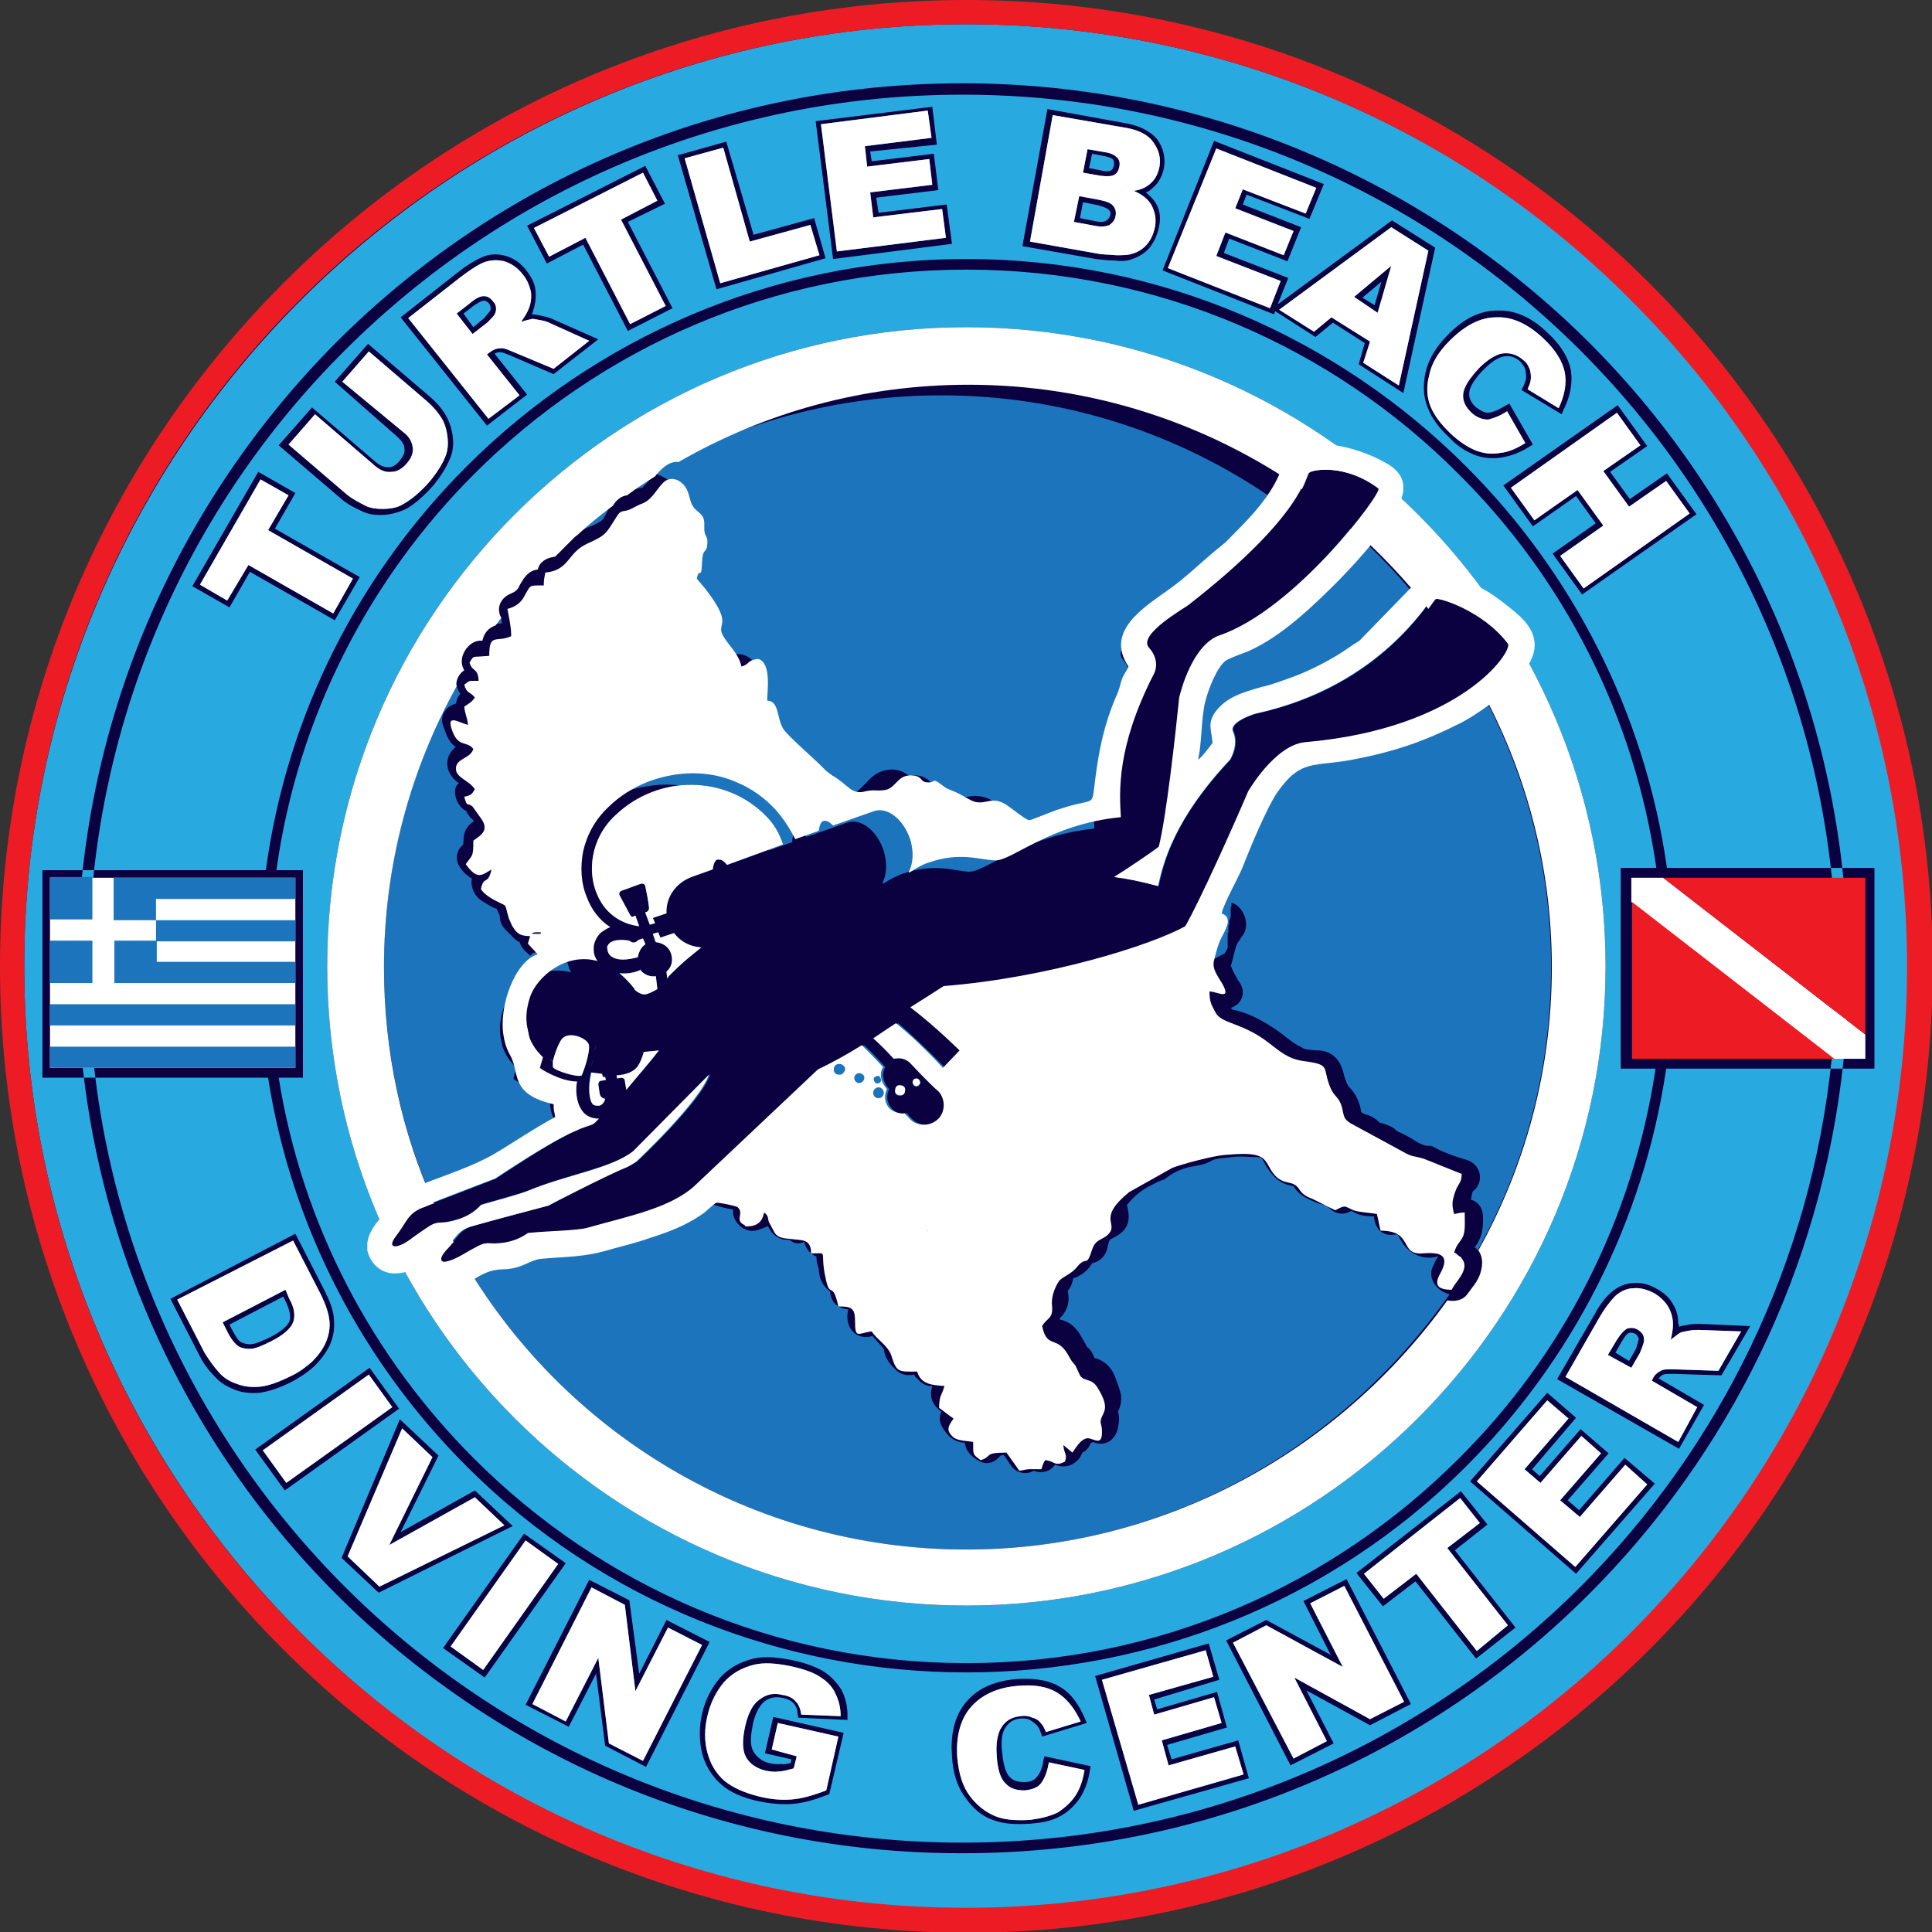 <?xml version="1.0" encoding="utf-8"?>
<!-- Generator: Adobe Illustrator 26.0.1, SVG Export Plug-In . SVG Version: 6.00 Build 0)  -->
<svg version="1.1" id="Layer_1" xmlns="http://www.w3.org/2000/svg" xmlns:xlink="http://www.w3.org/1999/xlink" x="0px" y="0px"
	 width="255.1px" height="255.1px" viewBox="0 0 255.1 255.1" style="enable-background:new 0 0 255.1 255.1;" xml:space="preserve"
	>
<rect x="0" y="0" width="255.1" height="255.1" fill="#333333" stroke="none"/>
<style type="text/css">
	.st0{fill:#0B0040;}
	.st1{fill:#28AAE1;}
	.st2{fill:#1C75BC;}
	.st3{fill-rule:evenodd;clip-rule:evenodd;fill:#FFFFFF;}
	.st4{fill:#FFFFFF;}
	.st5{fill:#ED1C24;}
</style>
<path class="st0" d="M3.2,127.6c0,34.3,13.9,65.4,36.4,87.9c22.5,22.5,53.6,36.4,87.9,36.4s65.4-13.9,87.9-36.4
	c22.5-22.5,36.4-53.6,36.4-87.9c0-34.3-13.9-65.4-36.4-87.9C193,17.1,161.9,3.2,127.6,3.2S62.1,17.1,39.6,39.6
	C17.1,62.1,3.2,93.2,3.2,127.6"/>
<path class="st1" d="M127.6,3.2C59,3.2,3.2,59,3.2,127.6c0,68.6,55.8,124.5,124.5,124.5s124.5-55.8,124.5-124.5
	C252.1,59,196.2,3.2,127.6,3.2 M10.2,127.9c0-32.3,13.1-61.5,34.2-82.7C65.6,24,94.8,11,127.1,11c32.3,0,61.5,13.1,82.7,34.2
	c21.2,21.2,34.2,50.4,34.2,82.7c0,4.2-0.2,8.3-0.6,12.3c-2.9,27.4-15.2,51.9-33.6,70.3c-21.2,21.2-50.4,34.2-82.7,34.2
	C62.5,244.8,10.2,192.4,10.2,127.9z M11.7,127.9c0,63.7,51.7,115.4,115.4,115.4c31.9,0,60.7-12.9,81.6-33.8
	c18.3-18.3,30.5-42.8,33.2-70.1c0.4-3.8,0.6-7.6,0.6-11.5c0-31.9-12.9-60.7-33.8-81.6c-20.9-20.9-49.7-33.8-81.6-33.8
	S66.4,25.4,45.5,46.3C24.6,67.1,11.7,96,11.7,127.9z M218.6,141.1H214v-26.5h4.7c-2.9-20.2-12.3-38.3-26.1-52
	c-16.6-16.7-39.6-27-65-27c-25.4,0-48.3,10.3-65,27c-13.8,13.8-23.3,32-26.1,52.3H40v27.4h-3.2c3.1,19.5,12.4,36.9,25.8,50.3
	c16.7,16.7,39.6,27,65,27c25.4,0,48.3-10.3,65-27C206.3,179,215.6,161.1,218.6,141.1z M247.6,141.1H220c-3,20.4-12.5,38.6-26.4,52.5
	c-36.3,36.3-95.7,36.3-132,0C48,180,38.5,162.2,35.4,142.3H5.6v-27.4h29.5c2.8-20.7,12.4-39.2,26.5-53.3
	c16.9-16.9,40.3-27.4,66-27.4c25.8,0,49.1,10.5,66,27.4c14,14,23.6,32.5,26.5,53h27.4V141.1z M181.5,40.3l0.9-3.1l-2.5,2.1
	L181.5,40.3z M142.6,28.8l2,0.4c0.4,0.1,1.2,0.2,1.5-0.1c0.3-0.2,0.4-0.4,0.5-0.7c0.1-0.3,0-0.5-0.2-0.7c-0.3-0.3-1.1-0.5-1.4-0.6
	l-2-0.4L142.6,28.8z M143.8,22.2l1.6,0.3c0.3,0.1,1,0.2,1.3,0c0.2-0.1,0.3-0.4,0.4-0.7c0-0.2,0-0.5-0.1-0.7
	c-0.2-0.3-0.9-0.4-1.2-0.5l-1.6-0.3L143.8,22.2z M62.5,43.2l1.2-1c0.3-0.2,0.6-0.7,0.9-1c0.1-0.1,0.2-0.3,0.2-0.5
	c0-0.2-0.1-0.4-0.2-0.6c-0.2-0.2-0.4-0.4-0.7-0.4c-0.4,0-1.1,0.5-1.4,0.7l-1.3,1L62.5,43.2z M212.6,62.3l2.6,3.6l4.9-3.4l3.9,5.4
	l-15.1,10.6l-3.9-5.4l5.7-4l-2.6-3.6l-5.7,4l-3.9-5.4l15.1-10.6l3.9,5.4L212.6,62.3z M199.3,53.3l3.1,5.4l-0.5,0.3
	c-1.1,0.7-2.3,1.2-3.6,1.4c-1.2,0.2-2.4,0.1-3.5-0.3c-1.3-0.5-2.5-1.3-3.4-2.3c-1.2-1.1-2.3-2.4-2.9-4c-0.6-1.5-0.6-3-0.3-4.5
	c0.4-1.9,1.5-3.6,2.9-5c1.8-1.9,4-3.3,6.6-3.3c2.6-0.1,4.9,1.2,6.7,3c1.4,1.3,2.6,2.9,3,4.8c0.3,1.8-0.1,3.6-0.9,5.2l-0.3,0.7
	l-5.3-3.2l0.3-0.6c0.1-0.3,0.3-0.7,0.3-1c0-0.4,0-0.7-0.1-1.1c-0.1-0.4-0.4-0.7-0.6-1c-0.7-0.7-1.5-0.9-2.4-0.7
	c-0.9,0.2-1.9,1.1-2.5,1.7c-0.7,0.7-1.8,2-1.9,3c-0.1,0.8,0.3,1.4,0.8,1.9c0.5,0.4,1.1,0.8,1.7,0.8c0.8-0.1,1.6-0.5,2.2-0.9
	L199.3,53.3z M151.3,25.4c0.5,0.4,1,0.9,1.3,1.4c0.6,1,0.7,2.1,0.4,3.3c-0.2,1-0.6,1.8-1.2,2.6c-0.6,0.7-1.4,1.2-2.3,1.5
	c-0.7,0.3-1.6,0.3-2.3,0.2c-0.8,0-1.7-0.1-2.5-0.2l-9.7-1.7l3.3-18.1l10.5,1.9c1.5,0.3,3,0.9,4,2.1c0.8,1.1,1.1,2.4,0.9,3.7
	c-0.2,1.1-0.7,2.1-1.6,2.8C151.8,25.2,151.6,25.3,151.3,25.4z M114.9,20l0.2,1.3l8.2-1l0.6,4.8l-8.2,1l0.3,2L125,27l0.7,5.2l-15.7,2
	l-2.3-18.2l15.4-1.9l0.6,5L114.9,20z M99.5,31l8-2.2l1.5,5.3l-14.4,4.1l-5.1-17.7l6.4-1.8L99.5,31z M82.9,29.3l5.9,11.4l-5.9,3
	L77,32.3l-4.8,2.5l-2.6-5l15.6-7.9l2.6,5L82.9,29.3z M70.2,41.5c0.4,0,0.9,0.1,1.3,0.2c0.4,0.1,1,0.2,1.4,0.4l6.1,2.7l-5.9,4.6
	l-5.8-2.5c-0.3-0.1-0.9-0.4-1.3-0.4c-0.3,0-0.5,0.1-0.7,0.2l4.3,5.4l-5.3,4.1L52.9,41.9l7.5-5.9c1-0.8,2.2-1.6,3.4-2.1
	c1-0.4,2-0.4,3-0.1c1.1,0.3,2,1,2.7,1.9c0.6,0.8,1.1,1.6,1.2,2.6c0.1,0.9,0,1.8-0.3,2.7C70.4,41.2,70.3,41.3,70.2,41.5z M44.2,50.4
	l4.4-5l8.3,7.1c0.8,0.7,1.5,1.5,2,2.4s0.8,1.9,0.9,2.9c0.1,0.9,0,1.9-0.4,2.8c-0.5,1.2-1.3,2.4-2.1,3.4c-0.6,0.7-1.3,1.4-2,2
	c-0.7,0.6-1.5,1.2-2.4,1.5c-0.8,0.3-1.7,0.5-2.6,0.5c-0.9,0-1.7-0.1-2.5-0.5c-0.9-0.4-1.9-0.9-2.7-1.6l-8.3-7.1l4.4-5l8.4,7.2
	c0.5,0.4,1,0.7,1.7,0.7c0.6,0,1.1-0.4,1.5-0.9c0.4-0.5,0.7-1,0.6-1.6c0-0.6-0.5-1.1-0.9-1.5L44.2,50.4z M36.3,69.8l11.2,6.4
	l-3.3,5.7L33,75.5l-2.7,4.7l-4.9-2.8l8.7-15.1l4.9,2.8L36.3,69.8z M215.1,179.7l0.8-1.4c0.2-0.3,0.3-0.9,0.4-1.2
	c0.1-0.2,0.1-0.4,0-0.5c-0.1-0.2-0.2-0.4-0.4-0.5c-0.3-0.1-0.5-0.2-0.8-0.1c-0.4,0.1-0.8,0.9-1,1.2l-0.8,1.4L215.1,179.7z
	 M37.4,171.2l-7.1,3.7l0.3,0.6c0.3,0.5,0.7,1.4,1.2,1.7c0.4,0.2,0.8,0.3,1.2,0.3c0.8,0,1.9-0.6,2.6-0.9c0.8-0.4,2.2-1.2,2.6-2.1
	c0.3-0.8-0.1-1.8-0.4-2.5L37.4,171.2z M221.7,175.2c0.4-0.2,0.9-0.2,1.3-0.3c0.5-0.1,1-0.1,1.4-0.1l6.7,0.3l-3.8,6.5l-6.4-0.2
	c-0.3,0-1,0-1.3,0.1c-0.2,0.1-0.4,0.3-0.6,0.5l6,3.5l-3.3,5.8l-16.1-9.2l4.8-8.3c0.6-1.1,1.4-2.4,2.4-3.2c0.8-0.7,1.7-1.1,2.8-1.2
	c1.1-0.1,2.2,0.2,3.2,0.8c0.9,0.5,1.6,1.1,2.1,2c0.5,0.8,0.7,1.7,0.7,2.6C221.7,174.9,221.7,175.1,221.7,175.2z M202.3,194l1,0.9
	l5.4-6.2l3.7,3.2l-5.4,6.2l1.5,1.3l6-6.9l4,3.4l-10.4,11.9l-14-12.2l10.2-11.7l3.8,3.3L202.3,194z M192.1,204.7l8,10.2l-5.2,4.1
	l-8-10.2l-4.3,3.3l-3.5-4.4l13.8-10.8l3.5,4.4L192.1,204.7z M175.7,218.5l-3.6-7.1l5.7-2.9l8.5,16.5l-5.4,2.8l-8.4-4.6l3.6,7
	l-5.7,2.9l-8.5-16.5l5.3-2.7L175.7,218.5z M152.4,224.4l0.4,1.3l7.9-2.3l1.3,4.7l-7.9,2.3l0.6,1.9l8.8-2.5l1.4,5l-15.2,4.3
	l-5.1-17.8l15-4.3l1.4,4.8L152.4,224.4z M137.9,231.9l6.1,1.3l-0.1,0.6c-0.2,1.3-0.6,2.5-1.3,3.6c-0.7,1-1.5,1.8-2.6,2.4
	c-1.2,0.7-2.7,0.9-4,1c-1.6,0.1-3.4,0.1-4.9-0.5c-1.5-0.5-2.7-1.6-3.6-2.9c-1.2-1.6-1.7-3.5-1.8-5.5c-0.2-2.6,0.2-5.2,1.9-7.2
	c1.7-2,4.1-2.8,6.7-3c1.9-0.1,3.9,0,5.6,1c1.6,0.9,2.6,2.5,3.3,4.1l0.3,0.7l-5.9,1.8l-0.2-0.6c-0.1-0.3-0.3-0.7-0.5-0.9
	c-0.3-0.3-0.6-0.5-0.9-0.7c-0.4-0.2-0.8-0.2-1.2-0.2c-1,0.1-1.6,0.5-2.1,1.3c-0.5,0.8-0.5,2.1-0.4,3c0.1,1,0.3,2.7,1,3.4
	c0.5,0.6,1.2,0.7,2,0.7c0.7,0,1.3-0.2,1.7-0.8c0.5-0.6,0.7-1.5,0.8-2.2L137.9,231.9z M104.4,232.8l0.1-0.5l-3.5-0.8l1.1-4.8l9.3,2.1
	l-1.9,8.1l-0.3,0.1c-1.5,0.6-3.1,1.1-4.7,1.2c-1.5,0.1-3.1-0.1-4.5-0.4c-1.8-0.4-3.6-1.1-4.9-2.3c-1.2-1.1-2-2.5-2.4-4
	c-0.4-1.7-0.4-3.5,0-5.2c0.4-1.8,1.2-3.4,2.4-4.8c1.2-1.3,2.7-2.1,4.4-2.5c1.6-0.4,3.5-0.1,5.1,0.2c1.4,0.3,3.1,0.8,4.3,1.6
	c0.9,0.6,1.6,1.4,2.2,2.3c0.5,1,0.8,2.1,0.8,3.3l0,0.7l-6.5-0.3l-0.1-0.6c0-0.5-0.2-0.9-0.5-1.3c-0.4-0.4-0.9-0.6-1.4-0.7
	c-0.9-0.2-1.7-0.1-2.4,0.4c-0.9,0.7-1.4,2.1-1.6,3.1c-0.2,1.1-0.5,2.6,0.1,3.6c0.5,0.8,1.2,1.3,2.1,1.5c0.5,0.1,1,0.2,1.5,0.1
	C103.4,233,103.9,232.9,104.4,232.8z M84.4,221l3.6-7.1l5.7,2.9l-8.4,16.5l-5.4-2.8l-1.2-9.5l-3.6,7l-5.7-2.9l8.4-16.5l5.3,2.7
	L84.4,221z M69.2,202.5l5.5,3.9L64,221.5l-5.5-3.9L69.2,202.5z M52.9,202.3l9.8-5.5l5,4.7L50,210.3l-4.9-4.6l7.7-18.3l5.1,4.8
	L52.9,202.3z M48.8,180.6l3.9,5.4l-15.1,10.8l-3.9-5.4L48.8,180.6z M39,162.9l3.9,7.6c0.6,1.2,1.2,2.6,1.2,3.9
	c0.1,1.1-0.1,2.2-0.6,3.3c-0.5,1-1.2,1.9-2,2.7c-0.9,0.8-1.9,1.5-2.9,2c-1.3,0.7-2.9,1.3-4.3,1.5c-1.1,0.1-2.3,0-3.3-0.4
	c-1-0.4-1.9-0.9-2.6-1.7c-0.8-0.8-1.5-1.7-2-2.7l-3.9-7.6L39,162.9z M215.4,180.6l1.1-1.9c0.1-0.2,0.3-0.7,0.5-1.3
	c0.1-0.3,0.1-0.7,0-1c-0.1-0.3-0.4-0.6-0.7-0.8c-0.5-0.3-0.9-0.3-1.4-0.2c-0.4,0.2-0.9,0.7-1.4,1.5l-1.2,2L215.4,180.6z
	 M221.6,190.4l-14.9-8.6l4.4-7.7c0.8-1.4,1.6-2.4,2.2-3c0.7-0.6,1.5-1,2.4-1c0.9-0.1,1.9,0.2,2.8,0.7c0.8,0.5,1.4,1.1,1.8,1.8
	c0.4,0.7,0.6,1.5,0.6,2.3c0,0.5-0.1,1.2-0.3,2c0.5-0.4,0.9-0.7,1.2-0.9c0.2-0.1,0.6-0.2,1.2-0.3c0.6-0.1,1-0.1,1.3-0.1l5.6,0.2
	l-3,5.2l-6-0.2c-0.8,0-1.3,0-1.6,0.2c-0.4,0.2-0.8,0.5-1,0.9l-0.2,0.4l6,3.5L221.6,190.4z M195,195.6l9.3-10.7l2.8,2.4l-5.8,6.7
	l2.1,1.8l5.4-6.2l2.6,2.3l-5.4,6.2l2.6,2.2l6-6.9l2.9,2.6l-9.5,10.9L195,195.6z M180.1,207.8l12.7-10l2.6,3.3l-4.3,3.3l8,10.2
	L195,218l-8-10.2l-4.3,3.3L180.1,207.8z M162.8,216.9l4.4-2.3l10.1,5.5l-4.3-8.4l4.5-2.3l7.9,15.3l-4.5,2.3l-10-5.5l4.3,8.4
	l-4.4,2.3L162.8,216.9z M145.5,221.8l13.7-3.9l1,3.5l-8.5,2.4l0.7,2.6l7.9-2.3l1,3.4l-7.9,2.3l0.9,3.3l8.8-2.5l1.1,3.7l-13.9,4
	L145.5,221.8z M138.5,232.7l4.7,1c-0.2,1.3-0.6,2.5-1.2,3.4c-0.6,0.9-1.4,1.6-2.3,2.2c-1,0.5-2.2,0.8-3.7,1c-1.9,0.1-3.4,0-4.6-0.5
	c-1.2-0.5-2.3-1.3-3.3-2.6c-1-1.3-1.5-3-1.7-5.1c-0.2-2.8,0.4-5.1,1.8-6.7c1.4-1.6,3.5-2.6,6.2-2.8c2.2-0.2,3.9,0.1,5.2,0.9
	c1.3,0.8,2.3,2.1,3.1,3.8l-4.6,1.4c-0.2-0.5-0.4-0.9-0.6-1.1c-0.3-0.4-0.7-0.7-1.2-0.8c-0.4-0.2-0.9-0.3-1.5-0.2
	c-1.2,0.1-2.1,0.6-2.7,1.7c-0.4,0.8-0.6,1.9-0.5,3.4c0.1,1.9,0.5,3.2,1.2,3.8c0.6,0.7,1.5,0.9,2.5,0.9c1-0.1,1.8-0.4,2.2-1
	C138,234.7,138.3,233.8,138.5,232.7z M101.9,231l0.8-3.5l8,1.8l-1.6,7.1c-1.8,0.7-3.3,1.1-4.6,1.2c-1.3,0.1-2.7,0-4.3-0.4
	c-2-0.5-3.5-1.2-4.6-2.1c-1.1-1-1.8-2.2-2.2-3.7c-0.4-1.5-0.4-3.1,0-4.8c0.4-1.8,1.2-3.3,2.2-4.5c1.1-1.2,2.4-1.9,4-2.3
	c1.3-0.3,2.8-0.2,4.8,0.2c1.8,0.4,3.2,0.9,4,1.5c0.8,0.5,1.5,1.2,1.9,2.1c0.4,0.8,0.7,1.8,0.7,3l-5.2-0.2c-0.1-0.7-0.3-1.3-0.7-1.7
	c-0.4-0.5-1-0.8-1.8-0.9c-1.1-0.3-2.1-0.1-3,0.6c-0.9,0.6-1.5,1.8-1.9,3.5c-0.4,1.8-0.4,3.2,0.1,4.1c0.5,0.9,1.4,1.5,2.6,1.8
	c0.6,0.1,1.1,0.2,1.7,0.1c0.6,0,1.2-0.2,2-0.4l0.4-1.6L101.9,231z M78.1,209.6l4.4,2.3l1.4,11.4l4.3-8.4l4.5,2.3l-7.8,15.3l-4.5-2.3
	l-1.4-11.3l-4.3,8.4l-4.4-2.3L78.1,209.6z M69.4,203.4l4.3,3.1l-9.9,14l-4.3-3.1L69.4,203.4z M53.1,188.6l4,3.8L51.4,204l11.3-6.3
	l3.9,3.7l-16.5,8.1l-4.2-4L53.1,188.6z M48.7,181.5l3.1,4.3l-14,10l-3.1-4.3L48.7,181.5z M37.7,170.3l-8.3,4.3l0.6,1.2
	c0.5,1,1,1.6,1.4,1.9c0.4,0.3,1,0.4,1.6,0.4c0.7,0,1.6-0.4,2.8-1c1.6-0.8,2.6-1.7,2.9-2.5c0.3-0.8,0.2-1.9-0.5-3.1L37.7,170.3z
	 M213.5,54.5l3.1,4.3l-4.9,3.4l3.4,4.7l4.9-3.4l3.1,4.3l-14,9.9l-3.1-4.3l5.7-4l-3.4-4.7l-5.7,4l-3.1-4.3L213.5,54.5z M199,54.3
	l2.4,4.2c-1.1,0.7-2.2,1.2-3.3,1.3c-1.1,0.2-2.1,0.1-3.2-0.3c-1-0.4-2.1-1.1-3.2-2.1c-1.4-1.3-2.3-2.5-2.8-3.7
	c-0.5-1.2-0.6-2.6-0.2-4.1c0.3-1.6,1.2-3.1,2.7-4.6c2-2,4-3.1,6.2-3.1c2.1-0.1,4.2,0.9,6.2,2.8c1.6,1.5,2.5,3,2.8,4.4
	c0.3,1.5,0,3.1-0.8,4.8l-4.1-2.5c0.2-0.5,0.4-0.9,0.4-1.2c0.1-0.5,0-1-0.1-1.4c-0.2-0.5-0.4-0.9-0.8-1.2c-0.9-0.8-1.9-1.1-3-0.9
	c-0.8,0.2-1.8,0.8-2.9,1.9c-1.3,1.4-2,2.5-2.1,3.4c-0.1,0.9,0.3,1.7,1,2.4c0.7,0.7,1.5,1,2.3,1C197.3,55.2,198.1,54.9,199,54.3z
	 M181.9,41.3l1.8-6.2l-4.9,4.1L181.9,41.3z M180.9,45.1l-5.1-3.2l-2.3,1.9l-4.6-2.9L183.7,30l4.9,3.1l-3.9,17.8l-4.7-3L180.9,45.1z
	 M160.6,19.6l13.2,5.2l-1.4,3.4l-8.3-3.2l-1,2.5l7.7,3l-1.3,3.2l-7.7-3l-1.2,3.1l8.5,3.3l-1.4,3.6l-13.5-5.3L160.6,19.6z
	 M141.8,29.3l2.7,0.5c0.9,0.2,1.6,0.1,2-0.1c0.4-0.3,0.7-0.6,0.8-1.2c0.1-0.5,0-0.9-0.3-1.3c-0.3-0.4-0.9-0.6-1.8-0.8l-2.7-0.5
	L141.8,29.3z M143,22.8l2.3,0.4c0.8,0.1,1.4,0.1,1.8-0.1c0.4-0.2,0.6-0.6,0.7-1.1c0.1-0.5,0-0.9-0.3-1.2c-0.3-0.3-0.8-0.6-1.6-0.7
	l-2.3-0.4L143,22.8z M139,15.2l9.8,1.7c1.6,0.3,2.8,0.9,3.5,1.9c0.7,1,1,2,0.8,3.2c-0.2,1-0.6,1.8-1.4,2.4c-0.5,0.4-1.2,0.7-2,0.8
	c1.2,0.5,2,1.2,2.4,2c0.4,0.8,0.6,1.7,0.4,2.8c-0.2,0.9-0.5,1.6-1,2.2c-0.5,0.6-1.2,1.1-2,1.3c-0.5,0.2-1.2,0.2-2.1,0.2
	c-1.2-0.1-2-0.1-2.4-0.2l-9-1.6L139,15.2z M108.4,16.4l14.1-1.8l0.5,3.6l-8.8,1.1l0.3,2.7l8.2-1l0.4,3.4l-8.2,1l0.4,3.3l9.1-1.1
	l0.5,3.8l-14.4,1.8L108.4,16.4z M90.4,20.9l5.1-1.4L99,31.9l8-2.2l1.2,4l-13.1,3.7L90.4,20.9z M70.5,30.1l14.4-7.3l1.9,3.7L82,29
	l5.9,11.4l-4.7,2.4l-5.9-11.4l-4.8,2.5L70.5,30.1z M62.4,44.1l1.8-1.4c0.2-0.1,0.5-0.5,1-1c0.2-0.3,0.3-0.6,0.3-0.9
	c0-0.4-0.1-0.7-0.4-1c-0.3-0.4-0.7-0.7-1.2-0.7c-0.5,0-1.1,0.3-1.8,0.9l-1.8,1.4L62.4,44.1z M64.5,55.3L53.9,42l6.9-5.4
	c1.3-1,2.4-1.7,3.2-2c0.9-0.3,1.7-0.3,2.6-0.1c0.9,0.3,1.7,0.8,2.4,1.7c0.6,0.7,0.9,1.5,1.1,2.3c0.1,0.8,0,1.6-0.3,2.3
	c-0.2,0.5-0.5,1-1,1.7c0.6-0.2,1.1-0.3,1.5-0.4c0.2,0,0.6,0.1,1.2,0.2c0.6,0.1,1,0.3,1.2,0.4l5.1,2.3l-4.7,3.7l-5.5-2.3
	c-0.7-0.3-1.2-0.5-1.6-0.4c-0.5,0-0.9,0.2-1.3,0.5l-0.4,0.3l4.3,5.4L64.5,55.3z M45.2,50.4l3.5-4l7.7,6.6c0.8,0.7,1.4,1.4,1.9,2.2
	c0.5,0.8,0.7,1.7,0.8,2.6c0.1,0.9,0,1.8-0.3,2.5c-0.4,1-1.1,2.1-2,3.2c-0.5,0.6-1.2,1.3-1.9,1.9s-1.5,1.1-2.1,1.4
	c-0.7,0.3-1.5,0.4-2.3,0.4c-0.8,0-1.6-0.1-2.2-0.4c-1-0.5-1.9-1-2.5-1.5l-7.7-6.6l3.5-4l7.9,6.8c0.7,0.6,1.4,0.9,2.2,0.8
	c0.7,0,1.4-0.4,2-1.1c0.6-0.7,0.9-1.4,0.8-2.1c-0.1-0.7-0.4-1.4-1.2-2L45.2,50.4z M26.4,77.2l8-13.9l3.7,2.1L35.4,70l11.2,6.4L44,81
	l-11.2-6.4L30,79.3L26.4,77.2z M38.7,163.8l3.6,7c0.7,1.4,1.1,2.6,1.2,3.6c0.1,1-0.1,2-0.5,2.9c-0.4,0.9-1,1.7-1.8,2.5
	c-0.8,0.7-1.7,1.4-2.8,1.9c-1.6,0.8-3,1.3-4.1,1.4c-1.1,0.1-2.1,0-3.1-0.4c-0.9-0.3-1.7-0.8-2.3-1.5c-0.8-0.9-1.4-1.8-1.9-2.6
	l-3.6-7L38.7,163.8z M168.7,40.2l15.1-11.1l5.7,3.6l-4.2,19.2l-5.9-3.8l0.8-2.8l-4.2-2.7l-2.3,1.9l-5.3-3.4l-0.2,0.4l-14.7-5.8
	l6.8-17.1l14.5,5.7l-1.9,4.6l-8.3-3.2l-0.5,1.3l7.7,3l-1.8,4.5l-7.7-3l-0.7,1.9l8.5,3.3L168.7,40.2z M127.6,212
	c-46.5,0-84.4-37.8-84.4-84.4c0-46.5,37.8-84.4,84.4-84.4S212,81.1,212,127.6C212,174.1,174.1,212,127.6,212z"/>
<path class="st2" d="M152.3,177c-0.1,2.8-3,4.5-5.4,2.8c-0.3-0.3-1-0.8-1.4-1c-2-0.8-2.5-3-1.4-4.7c1-1.5,2.5-2,4.3-1.6
	c1.8,0.5,3.2,1.5,3.7,3.4c0,0.2,0.1,0.3,0.1,0.5l0.1,0.3L152.3,177 M175.5,164.3c0.6,0.2,1.3,0.4,1.9,0.6c1.8,0.7,2.5,2.9,1.8,4.6
	c-0.7,1.7-2.8,2.8-4.6,2c-0.8-0.4-1.6-0.8-2.3-1.3c-2.1-1.4-1.8-4.4,0.4-5.5c0.4-0.2,0.8-0.3,1.2-0.4l0.8-0.2L175.5,164.3z
	 M121,142.5c0.3,0,0.5,0.3,0.5,0.5c0,0.3-0.3,0.5-0.5,0.5c-0.3,0-0.5-0.3-0.5-0.5C120.5,142.7,120.7,142.4,121,142.5z M116.5,143.8
	c0.1,0.1,0.2,0.3,0.2,0.5c0,0.2-0.1,0.4-0.2,0.5c-0.1,0.1-0.3,0.2-0.5,0.2c-0.2,0-0.4-0.1-0.5-0.2c-0.1-0.1-0.2-0.3-0.2-0.5
	c0-0.2,0.1-0.4,0.2-0.5C115.8,143.5,116.2,143.5,116.5,143.8z M115.6,143c-0.2-0.2-0.3-0.5-0.2-0.7c0.2-0.2,0.5-0.3,0.7-0.2
	c0.2,0.2,0.3,0.5,0.2,0.7C116.1,143.1,115.8,143.2,115.6,143z M111.4,141.7c-0.1,0.2-0.3,0.3-0.5,0.3c-0.2,0-0.4,0-0.5-0.1
	c-0.2-0.1-0.3-0.3-0.3-0.5c0-0.2,0-0.4,0.1-0.5c0.1-0.2,0.3-0.3,0.5-0.3c0.4-0.1,0.8,0.2,0.9,0.6
	C111.6,141.3,111.5,141.5,111.4,141.7z M118.8,144.7c-0.4,0-0.7-0.3-0.6-0.7c0-0.4,0.3-0.7,0.7-0.6c0.4,0,0.7,0.3,0.6,0.7
	C119.5,144.4,119.2,144.7,118.8,144.7z M87,138.7l-2,0.2c-0.2,0.7-0.4,1.3-0.8,1.9c-0.6,0.8-1.6,1.1-2.8,1.2l0,0l0.1,0.4l0.5-0.1
	c0.2,0,0.5,0.1,0.5,0.4l0.2,1.2C84,142.3,85.6,140.6,87,138.7z M101.2,107.8c-5.3-5.5-14.3-5.6-20-0.1c-3.3,3.1-3.6,7.5-2.4,10.3
	c1,2.5,3.1,4,5.6,4.3l-0.5-1.4c-0.1,0-0.1,0-0.2,0.1c-0.3,0.1-0.4,0-0.5-0.2c-0.5-0.9-0.9-1.7-1.4-2.6c-0.1-0.2,0-0.5,0.3-0.6
	c0.9-0.3,1.6-0.6,2.5-0.9c0.3-0.1,0.6,0.1,0.6,0.3c0.2,1,0.4,1.9,0.5,2.9c0,0.2-0.1,0.4-0.3,0.5c-0.1,0-0.1,0-0.2,0.1l0.6,1.6
	l0.7-0.2l-0.3-0.7l1.8-0.6c-0.1-2.1,1.2-4,3.3-4.8l2.8-1c0.1-0.7,0.3-1.2,0.6-1.3c0.1,0,0.2,0,0.3,0c0.3,0,0.7,0.3,1,0.7
	c0,0,0,0,0,0l7.4-2.7C102.9,110,102.2,108.8,101.2,107.8z M80.2,125.3c0,0.2,0.1,0.8,0.7,1.1c0.7,0.4,1.8,0.4,3.3,0l0,0.1
	c0.1-0.7,0.4-1.4,1-1.8l0,0h0l-0.3-0.7l-0.6,0.2c-0.1,0.1-0.2,0.2-0.4,0.3c-0.3,0.1-0.6,0-0.8-0.2c-1.1-0.2-2.1-0.1-2.6,0.3
	C80.2,124.8,80.1,125.1,80.2,125.3z M73,140.9c0.3,0.5,3.3,1.4,3.8,1.1c0,0,0.1-0.2,0.2-0.5c0.1,0,0.3,0.1,0.4,0.1l0,0
	c-0.1,0-0.3-0.1-0.4-0.1c0.4-1,1-3.1,0.7-3.7c-0.5-0.9-2.8-1.7-3.6-0.5c-0.5,0.8-0.9,2-1.1,2.8c-0.3-0.1-0.4-0.2-0.4-0.2
	c0,0,0,0,0,0c0,0,0.2,0.1,0.4,0.2C73,140.5,73,140.8,73,140.9z M86.5,124.2l0.1,0.2l0,0c0.9,0.1,1.7,0.6,2,1.5
	c0.3,0.9,0.1,1.8-0.6,2.4l0.1,0.9c0.1-0.1,0.1-0.2,0.2-0.3c0.7-0.7,1.6-1.6,2.7-2.5c0,0,0,0,0,0c0.5-0.4,1-0.8,1.6-1.3
	c-1.4-0.1-2.7-0.7-3.6-1.9l-1.8,0.6l-0.3-0.7l-0.7,0.2L86.5,124.2z M78.7,137.9c0,0.3-0.1,0.7-0.2,0.9c-0.1,0.3,0,0.9-0.1,1.1
	c0.1-0.2,0-0.8,0.1-1.1C78.6,138.5,78.7,138.2,78.7,137.9c0-0.1,0-0.1,0-0.2C78.7,137.8,78.7,137.8,78.7,137.9z M77.9,141.1
	c0.2-0.6,0.4-1.1,0.5-1.2C78.3,140.1,78.1,140.6,77.9,141.1L77.9,141.1z M81.8,128.5c0.7,0.6,1.4,1.3,2,2.1c0,0,0,0,0,0.1
	c0.4,0.3,0.8,0.6,1.3,0.6c0.4,0,1-0.3,1.7-0.7l-0.2-1.7c-0.8,0.1-1.6-0.2-2.1-0.9l0,0.1C83.6,128.5,82.6,128.6,81.8,128.5z
	 M78.2,145.7c0.1,0.2,0.3,0.3,0.8,0.3c0.3,0,0.6-0.2,0.8-0.6c0-0.1,0.1-0.2,0.1-0.3c-0.4-0.1-0.6-0.3-0.7-0.6c0,0,0,0,0,0
	c0,0,0,0,0,0l-0.2-1.3c0-0.2,0.1-0.5,0.4-0.5l0.6-0.1l-0.1-0.4l-0.3,0l-0.1-0.4c-0.5-0.1-1-0.1-1.5-0.2
	C77.6,143.5,77.8,145.2,78.2,145.7z M80.7,142.7l0.1,0.7L80.7,142.7L80.7,142.7z M176.9,100.5C176.9,100.5,176.9,100.5,176.9,100.5
	C176.9,100.5,176.9,100.5,176.9,100.5c0.1,0,0.1,0,0.1,0l0,0C177,100.5,177,100.5,176.9,100.5C177,100.5,176.9,100.5,176.9,100.5z
	 M178.3,69.8c3.6,3.2,6.9,6.7,9.9,10.5c-2.4,3.1-8.9,11-22.2,13.9c-0.5,0.1-3.7,1.2-3.1,2.4c0.8,1.7-0.4,3.7-0.4,3.7l0,0
	c-7.4,7.8-8.8,13.4-9.5,16.7c-2.2-0.6-4.2-1-5.8-1.2c2.6-1.6,4.5-2.9,5.5-3.7c0.1-0.1,0.2-0.2,0.4-0.3h0c0.9-3.8,2.1-14.7,2.7-19.6
	c0.3-1.3,1.9-7,5.3-8.2C167.3,81.8,174.3,74.8,178.3,69.8z M82.6,65.2c1.2-0.9,2.4-1.7,3.7-2.5c-0.4,0.5-0.8,1-1.3,1.5
	c0,0-0.1,0.1-0.2,0.2c-0.8,0.1-1.6,0.3-2.1,0.8C82.7,65.2,82.7,65.2,82.6,65.2z M76.2,70.4c1.4-1.3,2.9-2.5,4.5-3.7
	c-0.1,0.1-0.1,0.2-0.2,0.3c0,0,0,0.1-0.1,0.1c-0.3,0.5-0.6,1.5-1.2,1.8c-0.4,0.2-0.9,0.5-1.2,0.6C77.4,69.7,76.8,70,76.2,70.4z
	 M73.2,73.3c0.6-0.6,1.1-1.1,1.7-1.7c-0.3,0.4-0.6,0.7-0.8,1.1c-0.2,0.3-0.4,0.4-0.8,0.5L73.2,73.3z M65.3,82.5
	c0.3-0.3,0.5-0.7,0.8-1c0,0,0,0.1,0.1,0.1c0,0.2,0,0.5,0.1,0.7C65.9,82.3,65.6,82.4,65.3,82.5z M57.3,158.8
	c-4.3-9.5-6.6-20.1-6.6-31.2c0-13.5,3.5-26.1,9.6-37.1c0.1,0.4,0.2,0.8,0.5,1.1c-0.4,0.4-0.5,0.8-0.6,1.3c-1.2,0.3-2.2,1.5-1.7,2.9
	c0.3,0.8,0.5,1.5,1,2.2c0.2,0.2,0.4,0.5,0.7,0.6c-0.2,0.1-0.3,0.3-0.5,0.5c-1.1,1.3-0.7,3,0.5,4c0.1,0.1,0.3,0.2,0.4,0.3
	c-0.4,0.3-0.6,0.8-0.5,1.5c0.1,0.7,0.4,1.3,0.9,1.8c0.2,0.2,0.4,0.3,0.6,0.4c0,0.1,0.1,0.3,0.2,0.4c0.2,0.4,0.5,0.6,0.8,0.9
	c0,0,0,0,0,0c-0.9,0.6-1.4,1.4-1.4,2.5c0,0.1,0,0.6-0.1,0.7c0,0,0,0,0,0c-0.8,0.6-1,1.8-0.5,2.7c0.4,0.7,1,1.3,1.7,1.7
	c-0.2,1.1,0.3,2.3,1.4,3c0.7,0.4,1.2,0.8,1.9,1c0,0.1,0,0.2,0.1,0.2c0,0.1,0.3,0.7,0.3,0.8c0,1.2,0.7,1.7,1.4,2.4
	c0.4,0.5,0.8,0.8,1.2,1c0.2,0.6,0.6,1.1,1.1,1.5c0.1,0.1,0.2,0.2,0.3,0.3l0,0l0,0l0,0l0.1-0.1l0,0l0.1-0.1l0,0l0.1-0.1l0,0l0.1-0.1
	l0,0l0,0l0,0l0,0l0,0l0,0l0,0l0,0l0,0l0,0l0.1,0l0,0l0.1,0l0,0l0,0l0,0l0,0l0,0l0,0l0,0l0,0h0l0,0l0,0l0,0l0,0l0,0l0,0l0,0l0,0l0,0
	l0,0v0l0,0l0,0l0,0l0,0l0,0l0,0l0,0l0,0l0,0v0l0,0l0,0l0,0l0,0l0,0l0,0h0l0,0l0,0l0,0c1.2-0.8,2.5-1.3,3.9-1.5
	c0.1-0.5,0.3-0.9,0.6-1.3c-0.6-0.8-1.1-1.7-1.4-2.6c-1-2.5-1.2-5.3-0.7-7.9c0.6-2.9,2.1-5.5,4.2-7.5c1.8-1.7,4-3.1,6.3-4
	c2.3-0.9,4.6-1.3,7.1-1.3c2.4,0,4.8,0.5,7,1.4c2.3,1,4.4,2.4,6.1,4.2c0.6,0.6,1.1,1.2,1.5,1.8c0.4-0.4,0.9-0.8,1.5-1
	c1-0.3,1.9-0.3,2.8,0.1l3-1.1l0.9-0.3c0.3-0.1,0.7-0.2,1.1-0.3c0.7-0.1,1.4-0.1,2,0.1c2.6,0.6,4.7,3.1,5.6,5.6
	c0.1,0.3,0.2,0.5,0.3,0.8c1.6-0.4,3.1-0.5,4.8-0.4c0.7,0.1,1.5,0.2,2.2,0.3c0.3,0.1,0.7,0.1,1,0.1c0.4-0.1,1.1-0.5,1.5-0.7
	c1.1-0.6,2.2-1.2,3.4-1.7l0.1,0l0,0l0,0l0,0l0,0l0,0l0,0l0,0l0,0l0,0l0,0l0,0l0,0l0,0l0,0l0,0l0,0l0,0l0,0l0,0l0,0l0,0l0,0l0,0l0,0
	l0,0l0,0l0,0l0,0l0,0l0,0l0,0l0,0l0,0l0,0l0,0l0,0l0,0l0,0l0,0h0l0,0l0,0l0,0l0,0l0,0l0,0l0,0l0,0l0,0l0,0l0,0l0,0l0,0l0,0l0,0l0,0
	l0,0l0,0l0,0l0,0l0,0l0,0l0,0l0,0l0,0l0,0l0,0l0,0l0,0l0,0l0,0l0,0l0,0l0,0l0,0l0,0l0,0c-0.4-0.4-0.9-0.7-1.4-0.8
	c-0.3-0.1-0.5-0.2-0.7-0.4c-0.6-0.5-1.2-0.8-1.7-1.3c-1.3-1-2.9-1.3-4.5-0.7c-0.3,0.1-0.4,0-0.7-0.2c-0.8-0.5-1.6-0.9-2.5-1.3
	c-0.2-0.1-0.7-0.3-0.9-0.5c-0.8-0.9-1.8-1.2-2.9-0.9c-1.6-1.4-3.9-1.1-5.4,0.5c-0.4,0.5-0.9,0.9-1.4,1.4c-0.4,0.4-0.6,0.5-1.1,0.2
	c-0.6-0.3-1.2-0.7-1.7-1.1c-0.8-0.7-1.4-1.3-2.5-1.7c-0.1-0.1-0.2-0.2-0.2-0.2c-1.1-1.5-2.4-2.5-3.8-3.6c-1.1-0.9-2.2-2-2.4-3.5
	c-0.1-0.5-0.2-1.1-0.5-1.5c-0.1-0.2-0.3-0.5-0.6-0.6c0-0.1,0-0.1,0-0.2c0-0.7-0.1-1.3-0.2-2c0-0.4,0-0.7-0.1-1.2
	c-0.4-2.2-2.2-3.1-4-2.4c-0.3-0.5-0.6-1-1-1.4c-0.1-0.5-0.3-1-0.8-1.3c0.4-0.9,0.3-1.9-0.3-2.7c-1-1.4-1.5-2.8-2.6-4
	c0.3-0.6,0.4-1.3,0.1-2.1c-0.1-0.2,0-0.3,0.1-0.5c0.8-1.1,0.9-2.5,0.3-3.7c0,0,0-0.1-0.1-0.1c0.4-1.3-0.1-2.5-1.1-3.4
	c-0.2-0.2-0.4-0.3-0.7-0.5c0-1.7-1-3.1-2.5-3.9c-0.6-0.3-1.1-0.5-1.6-0.6c11.3-6.5,24.3-10.2,38.3-10.2c16.3,0,31.5,5.1,44,13.8
	c-1.3,2.6-4.8,7.5-14.9,15.4c-0.4,0.3-6.7,3.8-5.2,5.6c1.7,1.9,0.6,3.6,0.6,3.6l0,0c-4.9,9.7-4.5,15.6-4.3,18.8
	c-9.4,1-14.4,5.8-16.6,5.7c-1.9-0.1-4.6-1.2-8.8,0.3c-0.8,0.3-1.6,0.7-2.5,1.3c0,0,0-0.1-0.1-0.1c0.6-1.1,0.7-2.8,0.1-4.5
	c-0.9-2.5-3-4.1-4.7-3.5l-5.4,1.9c-0.5-0.5-0.9-0.8-1.3-0.6c-0.4,0.1-0.6,0.6-0.6,1.3l-3.1,1.1c-0.7-1.5-1.6-2.8-2.7-4
	c-1.4-1.5-3.1-2.7-5-3.5c-1.8-0.8-3.8-1.2-5.8-1.2c-2,0-4,0.4-5.9,1.1c-2,0.8-3.7,1.9-5.3,3.4c-1.7,1.6-2.8,3.6-3.3,5.8
	c-0.4,2.1-0.2,4.2,0.5,6.1c0.6,1.6,1.6,2.9,2.9,3.8c0.1,0,0.1,0.1,0.2,0.1c-0.6,0.2-1,0.4-1.2,0.7c-0.7,0.6-1.1,1.5-1,2.4
	c0.1,0.5,0.3,1,0.5,1.4c-4.2-1.2-8,2.1-8.9,4.7c-0.6,1.7-0.6,3.2-0.3,4.4c0,0,0,0,0,0c0,0.2,0.1,0.3,0.1,0.5c0.1,0.5,0.4,1,0.6,1.4
	c0.4,0.7,0.9,1.2,1.3,1.6c-0.2,0.7-0.4,1.3-0.4,1.4c0,0.2,2.7,1.8,4.9,1.8c-0.2,0.9-0.2,2.7,0.7,3.9c0.5,0.7,1.3,1,2.2,1
	c0,0,0,0,0,0c-0.4,0.4-0.6,0.6-0.6,0.6C77.6,149,77,148.1,68,154c-0.8,0.5-1.7,1.1-2.6,1.7C65.5,155.6,60.3,157.7,57.3,158.8z
	 M59.8,164c-0.5-0.8-0.9-1.7-1.3-2.6c0.3,0,0.8-0.1,1.5-0.3c1.7-0.4,2.9-1.2,3.7-2.1c2.4-0.7,5.1-1.4,6.3-1.9
	c5.1-2.1,10.9-2.9,13.8-5.2l10-10.1c-1.1,3.6-9.6,11.5-9.6,11.5c-2.3,1.4,0.5-0.5-8.9,4.4c-0.8,0.4-1.7,0.9-2.7,1.4
	c0,0-8,2.2-10,2.7C61.2,162.2,60.7,162.9,59.8,164z M127.6,204.6c-28.5,0-53.5-15.6-66.7-38.7c0.1-0.1,0.3-0.1,0.4-0.2
	c4-2.4,2.3-1.3,5.4-1.6c1.4-0.2,2.5-0.7,3.3-1.3c2.9-0.2,6.5-0.2,7.9-0.7c5.2-1.6,11-2.6,14.3-5.7l16.1-15.2c1.7-0.8,3.9-2,5.8-3.2
	c0.9,0.8,1.8,1.8,2.8,2.9c-0.5,0.8-0.3,1.8,0.2,2.5c0.1,0.1,0.2,0.3,0.3,0.4l0,0c-0.4,0.9-0.3,1.8,0.3,2.5c0.5,0.6,1.3,0.9,2.1,0.7
	c0.1,0.2,0.2,0.3,0.3,0.4c0,0,0,0.1,0.1,0.1l0,0c0,0,0.1,0.1,0.1,0.1c0.9,1.1,2.6,1.2,3.7,0.3c1.1-0.9,1.2-2.6,0.3-3.7
	c0,0-0.1-0.1-0.1-0.1l0,0c0,0,0,0-0.1-0.1c-0.4-0.4-2.1-2-3.5-3.5c-0.6-0.7-1.5-0.9-2.3-0.7l0,0c-0.9-1-1.8-1.9-2.7-2.7
	c1.3-0.8,2.4-1.5,3-2c1.4,1.2,3.5,3.1,6.2,5.9l2.2-2.3c0,0-3-3.1-6.5-5.7c1.5-1,3-1.9,4.4-2.8c13.8-1,27.4-5.4,31.9-7.9h0
	c2-3.3,6.3-13.1,8.3-17.8c0,0,3.5-6.2,7.5-6.5c11.3-1,18.5-4.5,22.5-7.6c6.2,11.1,9.7,23.8,9.7,37.3c0,13.6-3.5,26.3-9.7,37.4
	c-0.1-0.2-0.2-0.3-0.4-0.4c1-1.2,1.2-2.7,1.1-4.3c-0.1-1.1-0.8-1.8-1.6-2c0-0.1,0.1-0.2,0.1-0.4c0-0.2,0.1-0.4,0.1-0.5
	c0-0.1,0-0.1,0.1-0.2c1.6-1.3,1-3.7-1-4.2c-1.4-0.4-2.8-0.9-4.1-1.6l-0.4-0.2l-0.4,0c-0.7,0-1.5-0.5-2.1-0.9
	c-0.5-0.3-1.1-0.6-1.7-0.9c-0.1,0-0.2-0.1-0.3-0.1c-0.6-0.7-1.4-0.9-2.4-1.2c-0.5-0.6-1.2-0.9-1.9-1.1c-0.3-0.1-0.5-0.2-0.5-0.5
	c-0.2-1.1-0.7-2.2-1.5-3c-0.4-0.4-0.5-1-0.7-1.5c-0.1-0.4-0.2-0.9-0.4-1.3c-0.5-1.2-1.5-2-2.9-2.1c-0.7,0-1.4-0.1-2-0.2
	c-0.1-0.1-0.2-0.1-0.3-0.2c-1.2-0.5-2.4-1.7-3.5-2.4c-1.8-1.2-3.6-2.2-5.7-2.6c0,0,0-0.1-0.1-0.1c0,0,0-0.1-0.1-0.1
	c0.3-0.1,0.6-0.3,0.9-0.5c0.9-0.9,0.9-2,0.2-3c0,0,0-0.1-0.1-0.1c-0.3-0.6-0.7-1.2-0.9-1.8c0,0,0-0.1-0.1-0.1
	c0.3-0.9,0.4-1.7,0.7-2.6c0.1-0.2,0.1-0.3,0.2-0.5c0.1-0.1,0.2-0.3,0.3-0.4c0.1-0.2,0.2-0.4,0.4-0.6c0.9-1.3,0.3-3.3-1-4.1
	c-0.2-0.1-0.3-0.2-0.5-0.2l0,0.1l0,0.1l0,0.1l0,0.1l0,0l-0.1,0.2l0,0.1l0,0l0,0.1l0,0.1l0,0.1l0,0.1l0,0l0,0.1l0,0.1l0,0l0,0.1
	l0,0.1l0,0l0,0.1l0,0.1l0,0l0,0.1l0,0.1l0,0l0,0l-0.2,0.5l0,0.1l0,0.1l0,0l0,0.1l0,0.1l0,0l0,0.1l-0.1,0.1l0,0.1l0,0l0,0.1l0,0.1
	l0,0l0,0.1l0,0.1l0,0l0,0.1l0,0.1l0,0l0,0.1l0,0.1l0,0l-0.1,0.1l0,0l0,0.1l0,0.1l0,0l0,0.1l0,0.1l0,0l0,0.1l0,0.1l0,0l0,0.1l0,0.1
	l0,0l0,0.1l0,0.1l0,0l0,0.1l0,0.1l0,0l0,0.1l0,0.1l0,0l0,0.1l0,0.1l0,0l0,0.1l0,0.1v0l0,0.1l0,0.1l-0.4,0.7l-0.8,0.4
	c-3.7,2.1-9,3.6-13.2,4.8c-6.2,1.7-12.8,2.9-19.2,3.4c0,0,0,0,0,0c1.2,1,2.4,2.1,3.4,3.2l2.1,2.2l-4.1,4.3c1.4,2.4,0.9,5.5-1.3,7.3
	c-2.3,1.9-5.7,1.8-7.8-0.3c-1.1-0.3-2.1-0.8-2.9-1.7c-1-1.1-1.4-2.6-1.2-4c-0.2-0.4-0.3-0.8-0.4-1.2l0,0c0.2-0.3,0.1-0.7-0.1-0.9
	c0-0.1,0-0.1,0-0.2l-0.1,0.1c-0.3-0.2-0.7-0.1-0.9,0.2c-0.1,0.1-0.1,0.2-0.1,0.3c-0.8,0.4-1.5,0.8-2.3,1.2L95.2,158l-0.4,0.3
	c-0.1,0.1-0.1,0.1-0.2,0.2l0,0l0,0l0,0l-0.1,0.1l0,0l0,0l0,0l0,0l0,0l-0.2,0.1l0,0l0,0l0,0l-0.1,0.1l0,0l0,0l0,0l0,0l0,0l0,0
	l-0.1,0.1l0,0l0,0l0,0l0,0l0,0l0,0l-0.1,0.1l0,0l0,0l0,0c0.9,0.3,2,0.6,2.8,0.7c0,0.2,0,0.4,0,0.6c0.3,1.5,1.8,2.6,3.3,2.1
	c0.5-0.2,0.9-0.3,1.3-0.5c0.4,0.8,0.9,1.4,1.8,1.7c0.3,0.1,0.6,0.1,1,0.1c0.2,0.1,0.4,0.3,0.7,0.4c0.4,0.1,0.8,0.1,1.2-0.1
	c0,0,0.1,0,0.1,0c0.2,0.9,0.8,1.6,1.6,1.9c0,0.6,0.1,1.1,0.3,1.6c0,0.1,0,0.1,0,0.2c0.1,1.2,0.6,2.2,1.5,2.8
	c0.1,1.4,0.9,2.2,2.4,2.4c0,0.2-0.1,0.4-0.1,0.6c-0.2,2.1,1.4,3.5,3.3,2.9c0.5,0.6,1,1.1,1.5,1.7c0.1,1.1,0.7,1.9,1.5,2.7
	c0.7,0.7,1.5,0.9,2.5,0.7c0.1,0.2,0.2,0.4,0.4,0.5c0.5,0.6,1.2,1.1,2,1c-0.4,1.4-0.1,2.4,1.2,3.4c-0.3,0.6-0.3,1.3,0.1,2
	c0.7,1.2,1.5,2,3,2.1c0.1,1,0.7,1.7,1.7,2.3c1.1,0.7,2.2,0.4,3-0.6c0.1,0,0.3-0.1,0.4-0.1c0.3,0.3,0.5,0.7,0.7,1
	c0.4,0.6,0.8,1.1,1.5,1.3c0.6,0.2,1.3,0.1,1.8-0.2c1.1,0.4,2.2,0.1,2.8-0.8c1,0.4,2.1,0.3,3-0.6c0.3-0.3,0.5-0.7,0.6-1
	c0.5-0.2,0.9-0.7,1.1-1.2c0-0.1,0.2-0.1,0.3-0.2c1.7,0.7,3.2-0.3,3.4-2.4c0.1-0.5,0.1-1.1-0.1-1.6c0.4-0.7,0.5-1.5,0.4-2.3
	c-0.2-0.8-0.5-1.6-0.8-2.4c-0.5-1.2-1.4-2.1-2.7-2.4c-0.2-0.6-0.5-1.1-1-1.5c-0.1-0.1-0.1-0.3-0.2-0.4c-0.5-0.8-0.8-1.6-1.6-2.3
	c-0.5-0.5-1.1-0.7-1.8-0.9c0,0,0,0,0-0.1c0,0,0.1-0.1,0.1-0.1c0.9-0.9,1.3-2.1,1-3.4c0-0.1,0-0.2,0-0.2c0,0,0,0,0,0
	c0.4-0.4,0.6-1,0.7-1.6c0.1-0.1,0.2-0.1,0.3-0.1c0.9-0.4,1.7-1,2.2-1.9c1.2-0.3,1.9-1.1,2.1-2.4c0.1-0.3,0.1-0.6,0.4-0.8
	c0.8-0.4,1.7-0.9,2.1-1.8c0.4-0.9,0.2-1.8,0-2.7c0.8-1,1.8-1.9,3-2.5c0.6-0.3,1.1-0.6,1.7-0.8l0.3-0.1l0.1-0.1
	c0.9-0.7,1.9-1.2,3.1-1.5c1.1-0.2,2.1-0.3,3.1-0.9c0.6-0.3,1.7-0.3,2.4-0.4c1.2-0.2,2.6,0,3.8,0c0.2,0,0.3,0.1,0.4,0.3
	c0.2,0.3,0.3,0.6,0.5,0.9c0.9,1.4,1.9,2.4,3.6,2.6c0.6,1.1,1.6,1.6,2.8,2.1c0.4,0.2,0.9,0.3,1.3,0.4c0.2,0.1,0.5,0.2,0.6,0.4
	c0.8,0.8,1.9,1,2.9,0.4c0,0,0,0,0.1,0c0.9,0.6,1.8,0.7,2.9,0.7c0.2,1.7,1.1,2.7,2.9,2.4c0,0,0.1,0,0.2,0c0.1,0.1,0.2,0.2,0.2,0.3
	c0.2,0.3,0.4,0.7,0.6,1c1.1,1.4,2.7,2.1,4.5,1.6c0,0,0.1,0,0.1,0c-0.2,0.3-0.4,0.6-0.5,0.9c-0.3,0.6-0.5,1-0.4,1.7
	c0.2,1.2,1.2,2.1,2.4,2.4C176.9,191.5,153.7,204.6,127.6,204.6z"/>
<path class="st3" d="M127.6,204.6c-28.5,0-53.5-15.6-66.7-38.7c-2.2,1.2-3.5,0.9-2-0.8c0.4-0.4,0.7-0.8,1-1.1
	c-0.5-0.8-0.9-1.7-1.3-2.6c-1.2,0.1-0.9-0.2-3.8,2c-2.3,1.7-3.9,1.6-2.5-0.2c1.4-1.8,1.5-2.9,3.4-3.7c0.4-0.1,0.9-0.4,1.6-0.6
	c-4.3-9.5-6.6-20.1-6.6-31.2c0-13.5,3.5-26.1,9.6-37.1c-0.1-0.4,0-0.8,0.2-1.2c0.2-0.4,0.5-0.7,0.8-0.9c-0.5-0.8-0.4-1.8,0.1-2.6
	c0.5-0.8,1.3-1.4,2.3-1.3c0.2-1,0.8-1.7,1.7-2c0.3-0.3,0.5-0.7,0.8-1c-0.7-1.2-0.2-2.6,1.2-3.2c0.5-0.2,1-0.5,1.2-1.1
	c0.1-0.2,0.2-0.3,0.3-0.5c0.6-1,1.2-1.5,2.1-1.6c0.1-0.3,0.2-0.6,0.4-0.8c0.5-0.6,1.2-0.8,1.9-0.9c0.6-0.6,1.1-1.1,1.7-1.7
	c0.3-0.3,0.6-0.6,0.9-0.9c0.1-0.1,0.3-0.2,0.5-0.4c1.4-1.3,2.9-2.5,4.5-3.7c0.5-0.8,1.1-1.3,1.9-1.4c1.2-0.9,2.4-1.7,3.7-2.5
	c0.2-0.3,0.4-0.5,0.7-0.8c0.8-0.8,1.6-1.2,2.4-1.1c11.3-6.5,24.3-10.2,38.3-10.2c16.3,0,31.5,5.1,44,13.8c0.7-1.4,0.8-2.1,1-2.2
	c0.5-0.4,4.8-1.2,9.2,2.1c0.3,0.2-1.1,2.5-3.4,5.4c3.6,3.2,6.9,6.7,9.9,10.5c0.6-0.8,0.9-1.3,1-1.3c0.6-0.2,6.6,1.6,9.9,6
	c0.3,0.4-0.9,2.7-4.3,5.3c6.2,11.1,9.7,23.8,9.7,37.3c0,13.6-3.5,26.3-9.7,37.4c0.5,0.7,0.6,1.5,0.4,2.5c-0.3,1.4-1,2.1-1.8,3.2
	c-0.6,0.9-1.7,1.1-2.7,0.9C176.9,191.5,153.7,204.6,127.6,204.6 M127.6,212c-46.5,0-84.4-37.8-84.4-84.4c0-46.5,37.8-84.4,84.4-84.4
	S212,81.1,212,127.6C212,174.1,174.1,212,127.6,212z"/>
<path class="st3" d="M173.1,58.8h3.2c2.8,0.4,5.6,1.6,7.3,2.7c2.2,1.5,2.1,3.6,0.7,5.8c-2.1,3.5-4.7,6.4-7.5,9.3
	c-3.4,3.4-7.5,7.4-12,9.4c-0.8,0.3-2.2,0.8-2.9,1.2c-1.2,0.8-2.4,3.9-2.8,5.6c-0.5,2.2-0.4,5.2-0.9,7.5c0.4-0.2,1.6-1.8,1.9-2.2
	c-0.1-1.6-0.7-2.5,0.3-4c1.5-2.1,3.8-2.7,6.2-3.4c1.4-0.3,2.3-0.7,3.5-1.1c2.3-0.8,4.5-1.9,6.5-3.1c1-0.6,1.9-1.3,2.9-1.9l7-7.2
	c1.8-2.4,4-2,6.8-0.8c2.6,1,4,2,6,3.6c1.8,1.4,3.9,3.3,3.2,6c-0.9,3.5-6.6,7.7-9.7,9.3c-4.6,2.3-8.4,3.7-14.2,4.8
	c-5.1,1-6.8-0.2-10,4.4c-1.3,1.9-3.6,7.4-4.4,9.5c-0.7,1.8-2.5,4.8-2.9,6.4c1.4,0.5,0.7,1.8,0.2,2.8c-0.6,1-0.9,2.2-1.2,3.4
	c-0.3,1.1,0.5,2.1,1.1,3.1c1.2,2.2-0.5,1.1-1.7,1c0,1.5,0.3,1.8,0.8,2.8c0.8,1.5,3.5,1.3,6.9,3.9c1.6,1.2,2.6,2.2,4.7,2.5
	c3.8,0.5,2.4,0.8,3.6,3.6c0.5,1.1,1,1.1,1.4,2.2c0.4,1.2,0.1,1.7,1.2,2.4l7,3.8c1.2,0.7,1.4,0.5,2.7,0.9l5,2c0,1.3-0.5,1.2-0.9,2.5
	c-0.4,1.2-0.4,1.6-0.1,2.8c0.6-0.1,0.7-0.2,1.4-0.2c0,1.2,0.1,2.3-0.2,3.1c-0.4,0.9-0.8,0.9-1.2,2.2c0.3,0.1,0.1,0,0.6,0.4
	c0.5,0.4,0.1-0.1,0.5,0.5c1,1.4-1.1,3.1-1.4,4c-2.1,0-2.3-0.8-1.5-2.2c1.3-2.4,0-2.8-2.4-2.6c-3.1,0.2-1.1-3-5.5-3
	c-0.2-0.7-0.3-1.5-0.5-2.2c-1-0.2-2.2-0.2-3.1-0.5c-1.3-0.6-1-0.7-2.4,0l-3-1.5c-1.9-0.7-1.5-1.4-2.4-1.9c-0.3-0.2-1.2-0.3-1.6-0.5
	c-0.6-0.3-0.8-0.5-1.2-1c-0.7-0.9-0.8-1.9-2-2.3c-1.1-0.4-3.1-0.2-4.4-0.1c-1.5,0.1-5.6,1.2-6.9,1.7l-5.7,3.2
	c-4.3,3.5-1.4,4.1-2.7,5.5c-0.8,0.9-1.7,0.6-2.2,2.1c-0.8,2.5-0.7,0.7-2,2.3c-0.8,1-2,1.3-2.4,1.9c-0.6,0.9-1,2.2-0.9,3.1
	c0.2,1.9-0.6,1.6-1.3,2.8c0.7,3.2,2,1,3.6,4.1c0.4,0.7,0.4,0.6,0.8,1.1l0.6,1.3c0.6,0.9,1.5,0.3,2.3,1.6c1.7,2.7,0.8,3.2,0.5,4.1
	c-0.2,0.7,0.1,0.8,0.1,1.6c0.1,2.2-1.1,1-1.9,1c-0.9,0.1-1.5,1.2-2,1.9l-1.2-1c0.1,1.2,0.6,1.3,0.2,2.2c-1.4,0.7-1.3-0.1-2.6-0.2
	c-0.3,0.5-0.3,0.6-0.5,1.2c-1.7,0-1.4-0.1-2.9,0.2l-1.7-2.4c-3.1,0-1.8,0.5-3.4,1c-1.1-0.8-1-0.7-1-2.4c-1-0.2-2.2-0.1-2.8-0.8
	c-0.9-0.9-0.3-1.5,0.2-2.3c-0.6-0.4-1.3-1-1.9-1.4c0-1.7,0.4-1.7,0.7-2.9c-1.6-0.1-3.1-0.2-3.6-1.9c-2.4,0-2.7,0.2-3.4-2.1
	c-0.5-1.4-1.8-2-2.6-3.2c-1.8,0.2-2.2,1.1-2.2-1.4c0-1.7-0.5-1.9-2.2-1.9c-0.8-3.6-1.1-0.8-1.7-3.8c-0.8-3.7,0.5-3.2-1.9-3.2
	c0-2-1.3-1.7-2.6-1.9c-1-0.1-1.7-0.1-2.2-0.8l-0.8-1.5c-0.1-0.3,0-0.8-0.6-1.2c-0.2,0.7-0.3,1.1-0.9,1.5c-0.1,0.1-0.7,0.3-0.9,0.3
	c-1,0.1-0.5,0-0.9-0.2c-1.2-0.6,0.1-1.5-0.8-2.3c-0.3-0.2-2.3-0.6-2.8-0.6c-0.8,0.5-1.1,1-2,1.6c-2.2,1.5-4.4,2.3-6.9,3.1
	c-1.7,0.6-3.4,1-5.2,1.5c-3.3,1-5.5,0.9-8.9,1.2c-1.7,0.1-2.6,1.4-5.3,1.4c-3.2,0.1-4,2.4-7.5,2.5c-2.3,0.1-2.9-1-3.8-2.7
	c-1.6,0.8-3.7,1.2-5.2-0.1c-0.7-0.6-1.1-1.4-1.3-2.2v-1c0.1-0.5,0.2-1,0.5-1.5c0.4-0.8,0.8-1.2,1.4-2c1.7-2.5,2.5-3.1,5.5-4.3
	c3.1-1.2,6.5-2.3,9.3-3.9c2.7-1.6,5.3-3.4,8.1-4.9c-0.1-0.9-0.2-0.6-0.2-1.7c-5.7-1.3-4.5-4-5.6-6.2c-0.5-0.9-0.8-1.6-1-2.8
	c-0.7-3.9,1.5-9.9,4.5-10.8l-1.3-1.4l0.3-1c-1.4,0-1.8-0.4-2.4-1.4l-0.4-0.9c-0.7-2.3,0-1.4-2-2.5c-0.7-0.4-1.3-0.8-1.7-1.4
	c0.4-1.9,0.9-0.4,1.4-2.6c-1.3,0.8-1.9,1.4-3.4-0.7c0.9-1.3,1-0.9,1-3.1c1.1-0.8,2.2-1.4,0.9-3.1l-1-1.4c-0.7-0.6-0.7,0.2-1.1-1.3
	c0.9-0.2,1-0.3,1.4-1c-0.8-1.2-2.5-1.5-2.5-2.7c0-1.4,1.9-1.3,2.3-2.6c-0.8-1.1-1.9-0.2-2.7-2.2c-1.1-2.7,0.9-1.2,2-1
	c-0.1-1-0.4-1.4-0.5-2.4c0.6-0.4,1-0.6,1.4-1.2c-0.6-0.8-1.1-0.5-1.4-1.7c0.8-0.6,0.5-0.5,1.9-0.5c-0.1-1.8-0.8-1.1-1.2-2.4
	c0.4-0.7,0.4-0.8,1.1-0.8l1.5-0.1c0-3.1,0.9-1.7,2.9-2.6c0-0.9-0.1-1.3-0.2-2l-0.3-1.6c1.1-0.3,1.8-0.8,2.3-1.8
	c0.8-1.4,0.5-1.3,2.5-1.3c0-0.9,0.1-1,0.2-1.7c3.2-0.3,2.9-2.6,5.5-3.8c2.7-1.2,2.5-1.4,4-3.7c0.5-0.8,0.8-0.5,1.6-0.8l1.4-0.7
	c1.6-0.5,2-1.8,3.1-2.9c0.6-0.6,1.5-0.6,2.2-0.1c1.6,1.1,0.9,2.8,2.2,3.8c0.8,0.7,1,0.9,1,1.9c-0.1,1.8,0.5,1.2,0.4,2.5
	c-0.1,1.4-0.6,0.4-0.7,2.4c-0.1,2.6-0.3,0.5-0.7,2.2l1.1,1.3c3.8,4.9,1.5,4.5,2.3,6.1c0.8,1.5,2.1,2.4,2.5,4.2
	c1.2-0.3,0.6-0.8,2.2-1c1.8,0.5,1.2,4.2,1.2,5.5c1.6,0.1,1.2,2.1,2.1,3.7c0.7,1.1,4.2,4,5.7,5.6l0.8,0.6c2,1.1,2.5,2.6,4.3,2.1
	c1.2-0.3,1.5,0,2.7-0.2c1.5-0.3,1.6-2.1,3.6-1.9c1.4,0.1,0.9,0.8,1.9,0.9c1.2,0.1,0.6-0.7,1.9,0.3c0.9,0.7,0.8,0.5,1.9,1
	c0.7,0.3,1.1,0.6,1.7,0.9c2,1.2,2.7-0.5,4.7,0.6c0.9,0.5,2.7,2.1,3.3,2.2c0.3,0,3.3-1.3,4.1-1.5c4.8-1.6,4.1,0,4.6-3.8
	c0.5-4,1.2-7.4,2.8-11.1c0.4-0.9,0.4-1.1,0.7-2.1c0.3-0.9,0.6-1,0.9-1.8c-3.1-4.6,1.9-7.7,5.1-10c2.6-1.8,4.6-3.9,7-5.8
	c0.9-0.7,1.3-1.2,2.1-2c2.2-2.2,4.3-4.5,5.6-7.3c0.5-1.1,0.6-1.9,1.4-2.6C171.3,59.3,172.2,58.9,173.1,58.8 M121,142.4
	c0.3,0,0.5,0.3,0.5,0.5c0,0.3-0.3,0.5-0.5,0.5c-0.3,0-0.5-0.3-0.5-0.5C120.5,142.6,120.7,142.4,121,142.4z M116.5,143.8
	c0.1,0.1,0.2,0.3,0.2,0.5c0,0.2-0.1,0.4-0.2,0.5c-0.1,0.1-0.3,0.2-0.5,0.2c-0.2,0-0.4-0.1-0.5-0.2c-0.1-0.1-0.2-0.3-0.2-0.5
	c0-0.2,0.1-0.4,0.2-0.5C115.8,143.5,116.2,143.5,116.5,143.8z M114,142.7c-0.2,0.3-0.6,0.4-0.9,0.2c-0.3-0.2-0.4-0.6-0.2-0.9
	c0.2-0.3,0.6-0.4,0.9-0.2C114.2,142,114.2,142.4,114,142.7z M115.6,143c-0.2-0.2-0.3-0.5-0.2-0.7c0.2-0.2,0.5-0.3,0.7-0.2
	c0.2,0.2,0.3,0.5,0.2,0.7C116.1,143.1,115.8,143.1,115.6,143z M111.4,141.6c-0.1,0.2-0.3,0.3-0.5,0.3c-0.2,0-0.4,0-0.5-0.1
	c-0.2-0.1-0.3-0.3-0.3-0.5c0-0.2,0-0.4,0.1-0.5c0.1-0.2,0.3-0.3,0.5-0.3c0.4-0.1,0.8,0.2,0.9,0.6
	C111.6,141.3,111.5,141.5,111.4,141.6z M118.8,144.6c-0.4,0-0.7-0.3-0.6-0.7c0-0.4,0.3-0.7,0.7-0.6c0.4,0,0.7,0.3,0.6,0.7
	C119.5,144.4,119.2,144.7,118.8,144.6z M87,138.7l-2,0.2c-0.2,0.7-0.4,1.3-0.8,1.9c-0.6,0.8-1.6,1.1-2.8,1.2l0,0l0.1,0.4l0.5-0.1
	c0.2,0,0.5,0.1,0.5,0.4l0.2,1.2C84,142.3,85.6,140.5,87,138.7z M101.2,107.8c-5.3-5.5-14.3-5.6-20-0.1c-3.3,3.1-3.6,7.5-2.4,10.3
	c1,2.5,3.1,4,5.6,4.3l-0.5-1.4c-0.1,0-0.1,0-0.2,0.1c-0.3,0.1-0.4,0-0.5-0.2c-0.5-0.9-0.9-1.7-1.4-2.6c-0.1-0.2,0-0.5,0.3-0.6
	c0.9-0.3,1.6-0.6,2.5-0.9c0.3-0.1,0.6,0.1,0.6,0.3c0.2,1,0.4,1.9,0.5,2.9c0,0.2-0.1,0.4-0.3,0.5c-0.1,0-0.1,0-0.2,0.1l0.6,1.6
	l0.7-0.2l-0.3-0.7l1.8-0.6c-0.1-2.1,1.2-4,3.3-4.8l2.8-1c0.1-0.7,0.3-1.2,0.6-1.3c0.1,0,0.2,0,0.3,0c0.3,0,0.7,0.3,1,0.7
	c0,0,0,0,0,0l7.4-2.7C102.9,110,102.2,108.8,101.2,107.8z M80.2,125.3c0,0.2,0.1,0.8,0.7,1.1c0.7,0.4,1.8,0.4,3.3,0l0,0.1
	c0.1-0.7,0.4-1.4,1-1.8l0-0.1h0l-0.3-0.7l-0.6,0.2c-0.1,0.1-0.2,0.2-0.4,0.3c-0.3,0.1-0.6,0-0.8-0.2c-1.1-0.2-2.1-0.1-2.6,0.3
	C80.2,124.8,80.1,125.1,80.2,125.3z M73,140.9c0.3,0.5,3.3,1.4,3.8,1.1c0,0,0.1-0.2,0.2-0.5c0.1,0,0.3,0.1,0.4,0.1l0,0
	c-0.1,0-0.3-0.1-0.4-0.1c0.4-1,1-3.1,0.7-3.7c-0.5-0.9-2.8-1.7-3.6-0.5c-0.5,0.8-0.9,2-1.1,2.8c-0.3-0.1-0.4-0.2-0.4-0.2
	c0,0,0,0,0,0c0,0,0.2,0.1,0.4,0.2C73,140.5,73,140.7,73,140.9z M86.5,124.2l0.1,0.2l0,0c0.9,0.1,1.7,0.6,2,1.5
	c0.3,0.9,0.1,1.8-0.6,2.4l0.1,0.9c0.1-0.1,0.1-0.2,0.2-0.3c0.7-0.7,1.6-1.6,2.7-2.5c0,0,0,0,0,0c0.5-0.4,1-0.8,1.6-1.3
	c-1.4-0.1-2.7-0.7-3.6-1.9l-1.8,0.6l-0.3-0.7l-0.7,0.2L86.5,124.2z M78.7,137.8c0,0.3-0.1,0.7-0.2,0.9c-0.1,0.3,0,0.9-0.1,1.1
	c0.1-0.2,0-0.8,0.1-1.1C78.6,138.5,78.7,138.2,78.7,137.8c0-0.1,0-0.1,0-0.2C78.7,137.7,78.7,137.8,78.7,137.8z M77.9,141.1
	c0.2-0.6,0.4-1.1,0.5-1.2C78.3,140,78.1,140.5,77.9,141.1L77.9,141.1z M81.8,128.5c0.7,0.6,1.4,1.3,2,2.1c0,0,0,0,0,0.1
	c0.4,0.3,0.8,0.6,1.3,0.6c0.4,0,1-0.3,1.7-0.7l-0.2-1.7c-0.8,0.1-1.6-0.2-2.1-0.9l0,0.1C83.6,128.5,82.6,128.6,81.8,128.5z
	 M78.2,145.7c0.1,0.2,0.3,0.3,0.8,0.3c0.3,0,0.6-0.2,0.8-0.6c0-0.1,0.1-0.2,0.1-0.3c-0.4-0.1-0.6-0.3-0.7-0.6c0,0,0,0,0,0
	c0,0,0,0,0,0l-0.2-1.3c0-0.2,0.1-0.5,0.4-0.5l0.6-0.1l-0.1-0.4l-0.3,0l-0.1-0.4c-0.5-0.1-1-0.1-1.4-0.2
	C77.6,143.5,77.8,145.2,78.2,145.7z M80.7,142.7l0.1,0.7L80.7,142.7L80.7,142.7z M52.2,163.1c1.4-1.8,1.5-2.9,3.4-3.7
	c1.9-0.8,9.8-3.8,9.8-3.8c0.9-0.6,1.8-1.2,2.6-1.7c9-5.8,9.6-4.9,10.5-5.6c0,0,0.2-0.2,0.6-0.6c0,0,0,0,0,0c-0.9,0-1.7-0.3-2.2-1
	c-0.9-1.2-0.9-3-0.7-3.9c-2.2,0-4.9-1.7-4.9-1.8c0-0.1,0.2-0.7,0.4-1.4c-0.4-0.4-0.9-0.9-1.3-1.6c-0.3-0.5-0.5-0.9-0.6-1.5
	c0-0.2-0.1-0.3-0.1-0.5c0,0,0,0,0,0c-0.3-1.2-0.3-2.6,0.3-4.4c0.9-2.6,4.7-5.9,8.9-4.7c-0.3-0.4-0.5-0.9-0.5-1.4
	c-0.1-0.8,0.3-1.8,1-2.4c0.3-0.2,0.7-0.5,1.2-0.7c-0.1,0-0.1-0.1-0.2-0.1c-1.3-0.9-2.3-2.2-2.9-3.8c-0.8-1.9-0.9-4-0.5-6.1
	c0.5-2.2,1.6-4.2,3.3-5.8c1.5-1.5,3.3-2.6,5.3-3.4c1.9-0.7,3.9-1.1,5.9-1.1c2,0,4,0.4,5.8,1.2c1.9,0.8,3.6,2,5,3.5
	c1.1,1.2,2,2.6,2.7,4l3.1-1.1c0.1-0.7,0.3-1.2,0.6-1.3c0.4-0.1,0.8,0.1,1.3,0.6l5.4-1.9c1.7-0.6,3.8,1,4.7,3.5
	c0.6,1.7,0.5,3.4-0.1,4.5c0,0,0,0.1,0.1,0.1c0.9-0.6,1.8-1.1,2.5-1.3c4.2-1.5,7-0.3,8.8-0.3c2.2,0.1,7.2-4.8,16.6-5.7
	c-0.2-3.3-0.6-9.2,4.3-18.8l0,0c0,0,1.1-1.7-0.6-3.6c-1.5-1.7,4.7-5.2,5.2-5.6c15.4-12,15.4-17.2,15.9-17.5c0.5-0.4,4.8-1.2,9.2,2.1
	C182.6,65,171,80.5,161,83.9c-3.4,1.2-5,6.9-5.3,8.2c-0.5,4.9-1.7,15.8-2.7,19.7h0c-0.1,0.1-0.3,0.2-0.4,0.3c-1.1,0.8-3,2.1-5.5,3.7
	c1.6,0.2,3.6,0.6,5.8,1.2c0.7-3.2,2.2-8.9,9.5-16.7l0,0c0,0,1.2-1.9,0.4-3.7c-0.6-1.2,2.6-2.3,3.1-2.4c16.6-3.7,22.7-15,23.3-15.2
	c0.6-0.2,6.6,1.6,9.9,6c0.7,0.9-6,11.2-26.8,13c-4,0.4-7.5,6.5-7.5,6.5c-2,4.7-6.4,14.5-8.3,17.8h0c-4.5,2.5-18.1,6.8-31.9,7.9
	c-1.4,0.9-2.8,1.8-4.4,2.8c3.5,2.7,6.5,5.7,6.5,5.7l-2.2,2.3c-2.6-2.8-4.7-4.7-6.2-5.9c-0.6,0.4-1.7,1.1-3,2
	c0.9,0.8,1.8,1.7,2.7,2.7l0,0c0.8-0.2,1.7,0,2.3,0.7c1.4,1.5,3.1,3.2,3.5,3.5c0,0,0,0,0.1,0.1h0c0,0,0.1,0.1,0.1,0.1
	c0.9,1.1,0.8,2.8-0.3,3.7c-1.1,0.9-2.8,0.8-3.7-0.3c0,0-0.1-0.1-0.1-0.1l0,0c0,0,0-0.1-0.1-0.1c-0.1-0.1-0.2-0.2-0.3-0.4
	c-0.8,0.1-1.6-0.2-2.1-0.7c-0.6-0.7-0.7-1.6-0.3-2.5l0,0c-0.1-0.1-0.2-0.3-0.3-0.4c-0.5-0.7-0.7-1.7-0.2-2.5c-1-1.1-2-2.1-2.8-2.9
	c-1.9,1.2-4.1,2.4-5.8,3.2l-16.1,15.2c-3.2,3.1-9,4.2-14.3,5.7c-1.4,0.4-4.9,0.4-7.9,0.7c-0.8,0.6-1.9,1.1-3.3,1.3
	c-3.1,0.4-1.4-0.7-5.4,1.6c-2.4,1.4-4,1.2-2.4-0.5c1.6-1.7,1.8-2.8,3.8-3.3c2-0.6,10-2.7,10-2.7c0.9-0.5,1.9-1,2.7-1.4
	c9.5-4.8,6.7-3,8.9-4.4c0,0,8.4-7.9,9.6-11.5l-10,10.1c-2.9,2.3-8.7,3.1-13.8,5.2c-1.2,0.5-3.9,1.2-6.3,1.9c-0.8,0.9-2,1.7-3.7,2.1
	c-3.1,0.7-1.5-0.5-5.3,2.2C52.5,165,50.9,165,52.2,163.1z M122.5,162.4c0,0.1,0,0.1-0.1,0.2C122.4,162.5,122.5,162.5,122.5,162.4
	L122.5,162.4z M176.9,100.5C176.9,100.5,176.9,100.4,176.9,100.5C176.9,100.4,176.9,100.4,176.9,100.5c0.1,0,0.1,0,0.1,0l0,0
	C177,100.5,177,100.5,176.9,100.5C177,100.5,176.9,100.5,176.9,100.5z M70.2,123.3c0.3-0.2,0-0.1,0.5-0.2c0.2,0,0.5,0,0.7,0v0.2
	H70.2z"/>
<path class="st4" d="M39,115.9H6.6V141H39V115.9 M246.3,136.6l-26.7-20.7h-4.2v3.2l26.7,20.7h4.2V136.6z"/>
<path class="st4" d="M215.4,180.6l1.1-1.9c0.1-0.2,0.3-0.7,0.5-1.3c0.1-0.3,0.1-0.7,0-1c-0.1-0.3-0.4-0.6-0.7-0.8
	c-0.5-0.3-0.9-0.3-1.4-0.2c-0.4,0.2-0.9,0.7-1.4,1.5l-1.2,2L215.4,180.6 M221.6,190.4l-14.9-8.6l4.4-7.7c0.8-1.4,1.6-2.4,2.2-3
	c0.7-0.6,1.5-1,2.4-1c0.9-0.1,1.9,0.2,2.8,0.7c0.8,0.5,1.4,1.1,1.8,1.8c0.4,0.7,0.6,1.5,0.6,2.3c0,0.5-0.1,1.2-0.3,2
	c0.5-0.4,0.9-0.7,1.2-0.9c0.2-0.1,0.6-0.2,1.2-0.3c0.6-0.1,1-0.1,1.3-0.1l5.6,0.2l-3,5.2l-6-0.2c-0.8,0-1.3,0-1.6,0.2
	c-0.4,0.2-0.8,0.5-1,0.9l-0.2,0.4l6,3.5L221.6,190.4z M195,195.6l9.3-10.7l2.8,2.4l-5.8,6.7l2.1,1.8l5.4-6.2l2.6,2.3l-5.4,6.2
	l2.6,2.2l6-6.9l2.9,2.6l-9.5,10.9L195,195.6z M180.1,207.8l12.7-10l2.6,3.3l-4.3,3.3l8,10.2L195,218l-8-10.2l-4.3,3.3L180.1,207.8z
	 M162.8,216.9l4.4-2.3l10.1,5.5l-4.3-8.4l4.5-2.3l7.9,15.3l-4.5,2.3l-10-5.5l4.3,8.4l-4.4,2.3L162.8,216.9z M145.5,221.8l13.7-3.9
	l1,3.5l-8.5,2.4l0.7,2.6l7.9-2.3l1,3.4l-7.9,2.3l0.9,3.3l8.8-2.5l1.1,3.7l-13.9,4L145.5,221.8z M138.5,232.7l4.7,1
	c-0.2,1.3-0.6,2.5-1.2,3.4c-0.6,0.9-1.4,1.6-2.3,2.2c-1,0.5-2.2,0.8-3.7,1c-1.9,0.1-3.4,0-4.6-0.5c-1.2-0.5-2.3-1.3-3.3-2.6
	c-1-1.3-1.5-3-1.7-5.1c-0.2-2.8,0.4-5.1,1.8-6.7c1.4-1.6,3.5-2.6,6.2-2.8c2.2-0.2,3.9,0.1,5.2,0.9c1.3,0.8,2.3,2.1,3.1,3.8l-4.6,1.4
	c-0.2-0.5-0.4-0.9-0.6-1.1c-0.3-0.4-0.7-0.7-1.2-0.8c-0.4-0.2-0.9-0.3-1.5-0.2c-1.2,0.1-2.1,0.6-2.7,1.7c-0.4,0.8-0.6,1.9-0.5,3.4
	c0.1,1.9,0.5,3.2,1.2,3.8c0.6,0.7,1.5,0.9,2.5,0.9c1-0.1,1.8-0.4,2.2-1C138,234.7,138.3,233.8,138.5,232.7z M101.9,231l0.8-3.5
	l8,1.8l-1.6,7.1c-1.8,0.7-3.3,1.1-4.6,1.2c-1.3,0.1-2.7,0-4.3-0.4c-2-0.5-3.5-1.2-4.6-2.1c-1.1-1-1.8-2.2-2.2-3.7
	c-0.4-1.5-0.4-3.1,0-4.8c0.4-1.8,1.2-3.3,2.2-4.5c1.1-1.2,2.4-1.9,4-2.3c1.3-0.3,2.8-0.2,4.8,0.2c1.8,0.4,3.2,0.9,4,1.5
	c0.8,0.5,1.5,1.2,1.9,2.1c0.4,0.8,0.7,1.8,0.7,3l-5.2-0.2c-0.1-0.7-0.3-1.3-0.7-1.7c-0.4-0.5-1-0.8-1.8-0.9c-1.1-0.3-2.1-0.1-3,0.6
	c-0.9,0.6-1.5,1.8-1.9,3.5c-0.4,1.8-0.4,3.2,0.1,4.1c0.5,0.9,1.4,1.5,2.6,1.8c0.6,0.1,1.1,0.2,1.7,0.1c0.6,0,1.2-0.2,2-0.4l0.4-1.6
	L101.9,231z M78.1,209.6l4.4,2.3l1.4,11.4l4.3-8.4l4.5,2.3l-7.8,15.3l-4.5-2.3l-1.4-11.3l-4.3,8.4l-4.4-2.3L78.1,209.6z M69.4,203.4
	l4.3,3.1l-9.9,14l-4.3-3.1L69.4,203.4z M53.1,188.6l4,3.8L51.4,204l11.3-6.3l3.9,3.7l-16.5,8.1l-4.2-4L53.1,188.6z M48.7,181.5
	l3.1,4.3l-14,10l-3.1-4.3L48.7,181.5z M37.7,170.3l-8.3,4.3l0.6,1.2c0.5,1,1,1.6,1.4,1.9c0.4,0.3,1,0.4,1.6,0.4c0.7,0,1.6-0.4,2.8-1
	c1.6-0.8,2.6-1.7,2.9-2.5c0.3-0.8,0.2-1.9-0.5-3.1L37.7,170.3z M213.5,54.5l3.1,4.3l-4.9,3.4l3.4,4.7l4.9-3.4l3.1,4.3l-14,9.9
	l-3.1-4.3l5.7-4l-3.4-4.7l-5.7,4l-3.1-4.3L213.5,54.5z M199,54.3l2.4,4.2c-1.1,0.7-2.2,1.2-3.3,1.3c-1.1,0.2-2.1,0.1-3.2-0.3
	c-1-0.4-2.1-1.1-3.2-2.1c-1.4-1.3-2.3-2.5-2.8-3.7c-0.5-1.2-0.6-2.6-0.2-4.1c0.3-1.6,1.2-3.1,2.7-4.6c2-2,4-3.1,6.2-3.1
	c2.1-0.1,4.2,0.9,6.2,2.8c1.6,1.5,2.5,3,2.8,4.4c0.3,1.5,0,3.1-0.8,4.8l-4.1-2.5c0.2-0.5,0.4-0.9,0.4-1.2c0.1-0.5,0-1-0.1-1.4
	c-0.2-0.5-0.4-0.9-0.8-1.2c-0.9-0.8-1.9-1.1-3-0.9c-0.8,0.2-1.8,0.8-2.9,1.9c-1.3,1.4-2,2.5-2.1,3.4c-0.1,0.9,0.3,1.7,1,2.4
	c0.7,0.7,1.5,1,2.3,1C197.3,55.2,198.1,54.9,199,54.3z M181.9,41.3l1.8-6.2l-4.9,4.1L181.9,41.3z M180.9,45.1l-5.1-3.2l-2.3,1.9
	l-4.6-2.9L183.7,30l4.9,3.1l-3.9,17.8l-4.7-3L180.9,45.1z M160.6,19.6l13.2,5.2l-1.4,3.4l-8.3-3.2l-1,2.5l7.7,3l-1.3,3.2l-7.7-3
	l-1.2,3.1l8.5,3.3l-1.4,3.6l-13.5-5.3L160.6,19.6z M141.8,29.3l2.7,0.5c0.9,0.2,1.6,0.1,2-0.1c0.4-0.3,0.7-0.6,0.8-1.2
	c0.1-0.5,0-0.9-0.3-1.3c-0.3-0.4-0.9-0.6-1.8-0.8l-2.7-0.5L141.8,29.3z M143,22.8l2.3,0.4c0.8,0.1,1.4,0.1,1.8-0.1
	c0.4-0.2,0.6-0.6,0.7-1.1c0.1-0.5,0-0.9-0.3-1.2c-0.3-0.3-0.8-0.6-1.6-0.7l-2.3-0.4L143,22.8z M139,15.2l9.8,1.7
	c1.6,0.3,2.8,0.9,3.5,1.9c0.7,1,1,2,0.8,3.2c-0.2,1-0.6,1.8-1.4,2.4c-0.5,0.4-1.2,0.7-2,0.8c1.2,0.5,2,1.2,2.4,2
	c0.4,0.8,0.6,1.7,0.4,2.8c-0.2,0.9-0.5,1.6-1,2.2c-0.5,0.6-1.2,1.1-2,1.3c-0.5,0.2-1.2,0.2-2.1,0.2c-1.2-0.1-2-0.1-2.4-0.2l-9-1.6
	L139,15.2z M108.4,16.4l14.1-1.8l0.5,3.6l-8.8,1.1l0.3,2.7l8.2-1l0.4,3.4l-8.2,1l0.4,3.3l9.1-1.1l0.5,3.8l-14.4,1.8L108.4,16.4z
	 M90.4,20.9l5.1-1.4L99,31.9l8-2.2l1.2,4l-13.1,3.7L90.4,20.9z M70.5,30.1l14.4-7.3l1.9,3.7L82,29l5.9,11.4l-4.7,2.4l-5.9-11.4
	l-4.8,2.5L70.5,30.1z M62.4,44.1l1.8-1.4c0.2-0.1,0.5-0.5,1-1c0.2-0.3,0.3-0.6,0.3-0.9c0-0.4-0.1-0.7-0.4-1
	c-0.3-0.4-0.7-0.7-1.2-0.7c-0.5,0-1.1,0.3-1.8,0.9l-1.8,1.4L62.4,44.1z M64.5,55.3L53.9,42l6.9-5.4c1.3-1,2.4-1.7,3.2-2
	c0.9-0.3,1.7-0.3,2.6-0.1c0.9,0.3,1.7,0.8,2.4,1.7c0.6,0.7,0.9,1.5,1.1,2.3c0.1,0.8,0,1.6-0.3,2.3c-0.2,0.5-0.5,1-1,1.7
	c0.6-0.2,1.1-0.3,1.5-0.4c0.2,0,0.6,0.1,1.2,0.2c0.6,0.1,1,0.3,1.2,0.4l5.1,2.3l-4.7,3.7l-5.5-2.3c-0.7-0.3-1.2-0.5-1.6-0.4
	c-0.5,0-0.9,0.2-1.3,0.5l-0.4,0.3l4.3,5.4L64.5,55.3z M45.2,50.4l3.5-4l7.7,6.6c0.8,0.7,1.4,1.4,1.9,2.2c0.5,0.8,0.7,1.7,0.8,2.6
	c0.1,0.9,0,1.8-0.3,2.5c-0.4,1-1.1,2.1-2,3.2c-0.5,0.6-1.2,1.3-1.9,1.9s-1.5,1.1-2.1,1.4c-0.7,0.3-1.5,0.4-2.3,0.4
	c-0.8,0-1.6-0.1-2.2-0.4c-1-0.5-1.9-1-2.5-1.5l-7.7-6.6l3.5-4l7.9,6.8c0.7,0.6,1.4,0.9,2.2,0.8c0.7,0,1.4-0.4,2-1.1
	c0.6-0.7,0.9-1.4,0.8-2.1c-0.1-0.7-0.4-1.4-1.2-2L45.2,50.4z M26.4,77.2l8-13.9l3.7,2.1L35.4,70l11.2,6.4L44,81l-11.2-6.4L30,79.3
	L26.4,77.2z M38.7,163.8l3.6,7c0.7,1.4,1.1,2.6,1.2,3.6c0.1,1-0.1,2-0.5,2.9c-0.4,0.9-1,1.7-1.8,2.5c-0.8,0.7-1.7,1.4-2.8,1.9
	c-1.6,0.8-3,1.3-4.1,1.4c-1.1,0.1-2.1,0-3.1-0.4c-0.9-0.3-1.7-0.8-2.3-1.5c-0.8-0.9-1.4-1.8-1.9-2.6l-3.6-7L38.7,163.8z"/>
<path class="st2" d="M12.1,129.8H6.6v-5.6h5.6V129.8 M39,118.7H20.6v2.8h-5.6v-5.6h5.6H39V118.7z M39,124.3H20.6v-2.8H39V124.3z
	 M39,129.8H15.1v-5.6h5.6v2.8H39V129.8z M39,135.4H6.6v-2.8H39V135.4z M39,141H6.6v-2.8H39V141z M12.1,121.4H6.6v-5.6h5.6V121.4z"/>
<path class="st5" d="M215.5,139.8h26.7l-26.7-20.7V139.8 M246.3,115.9h-26.7l26.7,20.7V115.9z"/>
<path class="st5" d="M37.4,217.8C14.3,194.7,0,162.8,0,127.6c0-35.2,14.3-67.1,37.4-90.2C60.4,14.3,92.3,0,127.6,0
	c35.2,0,67.1,14.3,90.2,37.4c23.1,23.1,37.4,55,37.4,90.2c0,35.2-14.3,67.1-37.4,90.2c-23.1,23.1-55,37.4-90.2,37.4
	C92.3,255.1,60.4,240.8,37.4,217.8 M3.2,127.6c0,34.3,13.9,65.4,36.4,87.9c22.5,22.5,53.6,36.4,87.9,36.4s65.4-13.9,87.9-36.4
	c22.5-22.5,36.4-53.6,36.4-87.9c0-34.3-13.9-65.4-36.4-87.9C193,17.1,161.9,3.2,127.6,3.2S62.1,17.1,39.6,39.6
	C17.1,62.1,3.2,93.2,3.2,127.6z"/>
</svg>
